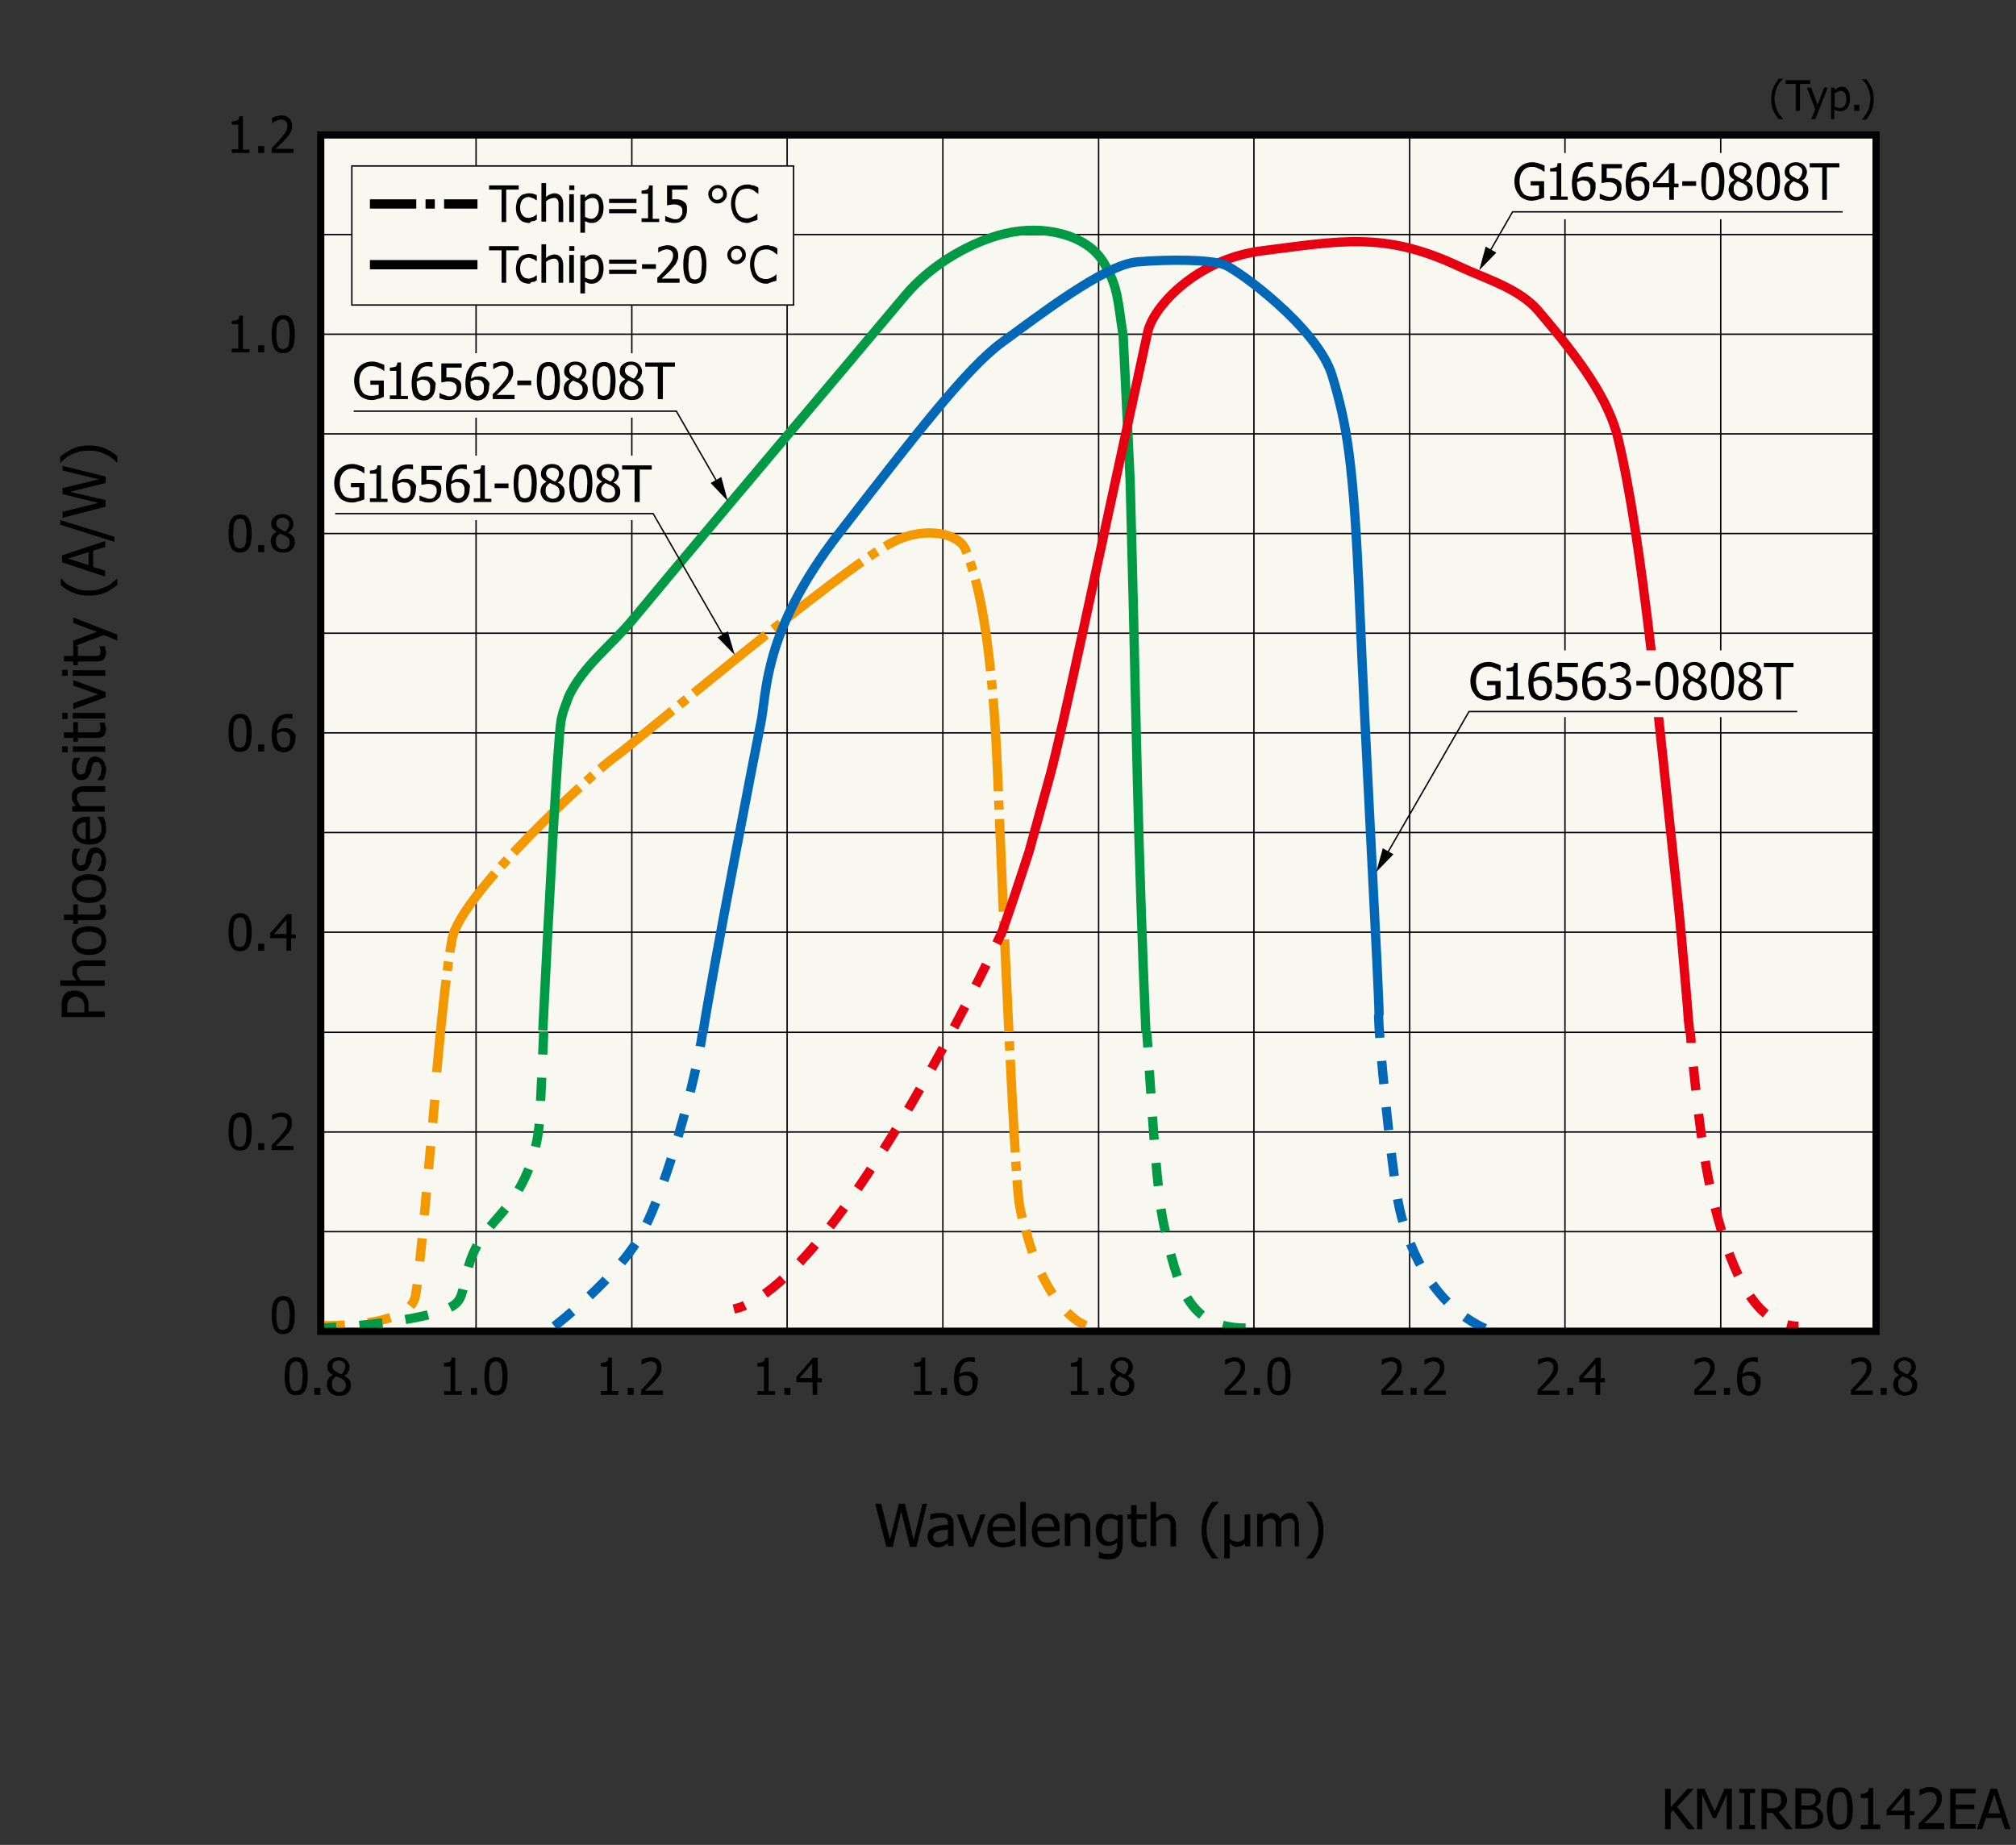 <?xml version="1.0" encoding="utf-8"?>
<!-- Generator: Adobe Illustrator 27.6.1, SVG Export Plug-In . SVG Version: 6.00 Build 0)  -->
<svg version="1.1" xmlns="http://www.w3.org/2000/svg" xmlns:xlink="http://www.w3.org/1999/xlink" x="0px" y="0px"
	 viewBox="0 0 434.9 398" style="enable-background:new 0 0 434.9 398;" xml:space="preserve">
<rect x="0" y="0" width="434.9" height="398" fill="#333333" stroke="none"/>
<style type="text/css">
	.st0{fill:none;}
	.st1{fill:#F8F7F0;stroke:#000000;stroke-width:1.5;}
	.st2{fill:none;stroke:#000000;stroke-width:0.3;stroke-linecap:square;stroke-miterlimit:10;}
	.st3{fill:none;stroke:#F39800;stroke-width:2;stroke-miterlimit:10;stroke-dasharray:5,5;}
	.st4{fill:none;stroke:#F39800;stroke-width:2;stroke-miterlimit:10;stroke-dasharray:20,2,2,2;}
	.st5{fill:none;stroke:#009944;stroke-width:2;stroke-miterlimit:10;stroke-dasharray:5,5;}
	.st6{fill:none;stroke:#009944;stroke-width:2;stroke-miterlimit:10;}
	.st7{fill:none;stroke:#E60012;stroke-width:2;stroke-miterlimit:10;}
	.st8{fill:none;stroke:#E60012;stroke-width:2;stroke-miterlimit:10;stroke-dasharray:5.141,5.141;}
	.st9{fill:none;stroke:#E60012;stroke-width:2;stroke-miterlimit:10;stroke-dasharray:5.067,5.067;}
	.st10{fill:none;stroke:#0068B7;stroke-width:2;stroke-miterlimit:10;stroke-dasharray:5,5;}
	.st11{fill:none;stroke:#0068B7;stroke-width:2;stroke-miterlimit:10;}
	.st12{fill:#F8F7F0;stroke:#000000;stroke-width:0.3;stroke-miterlimit:10;}
	.st13{fill:none;stroke:#000000;stroke-width:2;stroke-dasharray:10,2,2,2;}
	.st14{fill:none;stroke:#000000;stroke-width:2;}
	.st15{fill:#F8F7F0;}
	.st16{fill:none;stroke:#000000;stroke-width:0.3;}
	.st17{fill:none;stroke:#000000;stroke-width:1.5;}
</style>
<g id="レイヤー_1">
</g>
<g id="レイヤー_2">
	<g>
		<g>
			<path d="M365.6,394.6h-1.5l-3.2-4.1l-0.5,0.6v3.5h-1.2v-8.7h1.2v4l3.6-4h1.4l-3.6,3.9L365.6,394.6z"/>
			<path d="M373.7,394.6h-1.2v-7.5l-2.3,5.1h-0.7l-2.3-5.1v7.5h-1.1v-8.7h1.6l2.2,4.9l2.1-4.9h1.6V394.6z"/>
			<path d="M378.6,394.6h-3.4v-0.9h1.1v-6.9h-1.1v-0.9h3.4v0.9h-1.1v6.9h1.1V394.6z"/>
			<path d="M386.7,394.6h-1.5l-2.8-3.5h-1.3v3.5H380v-8.7h2.2c0.5,0,0.9,0,1.3,0.1s0.7,0.2,1,0.4c0.3,0.2,0.5,0.4,0.7,0.8
				s0.3,0.7,0.3,1.1c0,0.6-0.2,1.2-0.5,1.6s-0.8,0.7-1.3,1L386.7,394.6z M384.2,388.3c0-0.3,0-0.5-0.1-0.7s-0.2-0.4-0.4-0.5
				c-0.2-0.1-0.4-0.2-0.6-0.2s-0.5-0.1-0.8-0.1h-1.1v3.3h1c0.3,0,0.6,0,0.9-0.1s0.5-0.2,0.7-0.4c0.2-0.2,0.3-0.4,0.4-0.6
				S384.2,388.6,384.2,388.3z"/>
			<path d="M393.3,391.9c0,0.4-0.1,0.8-0.2,1.1s-0.4,0.6-0.7,0.8c-0.3,0.3-0.7,0.4-1.1,0.5s-0.9,0.2-1.5,0.2h-2.5v-8.7h2.3
				c0.6,0,1.1,0,1.4,0.1s0.6,0.1,0.9,0.3c0.3,0.2,0.5,0.4,0.7,0.7s0.2,0.6,0.2,1c0,0.4-0.1,0.8-0.3,1.1s-0.5,0.6-0.9,0.8v0
				c0.5,0.1,0.9,0.4,1.2,0.8S393.3,391.3,393.3,391.9z M391.7,388c0-0.2,0-0.4-0.1-0.5s-0.2-0.3-0.3-0.4c-0.2-0.1-0.4-0.2-0.6-0.2
				s-0.5,0-1,0h-1.1v2.6h1.3c0.4,0,0.6,0,0.8-0.1s0.3-0.1,0.5-0.2c0.2-0.1,0.3-0.3,0.4-0.4S391.7,388.3,391.7,388z M392.1,391.9
				c0-0.3,0-0.6-0.1-0.8s-0.3-0.4-0.6-0.5c-0.2-0.1-0.4-0.2-0.6-0.2s-0.5,0-0.9,0h-1.3v3.2h0.9c0.5,0,0.9,0,1.2-0.1s0.6-0.1,0.8-0.3
				c0.2-0.2,0.4-0.3,0.5-0.5S392.1,392.3,392.1,391.9z"/>
			<path d="M399.7,390.2c0,1.6-0.2,2.7-0.7,3.4s-1.2,1.1-2.1,1.1c-1,0-1.7-0.4-2.1-1.1s-0.7-1.9-0.7-3.4c0-1.6,0.2-2.7,0.7-3.5
				s1.2-1.1,2.1-1.1c1,0,1.7,0.4,2.1,1.1S399.7,388.7,399.7,390.2z M398.2,392.9c0.1-0.3,0.2-0.7,0.2-1.1s0.1-1,0.1-1.6
				c0-0.6,0-1.1-0.1-1.6s-0.1-0.8-0.2-1.1c-0.1-0.3-0.3-0.5-0.5-0.7s-0.5-0.2-0.8-0.2c-0.3,0-0.6,0.1-0.8,0.2s-0.4,0.4-0.5,0.7
				c-0.1,0.3-0.2,0.7-0.2,1.1s-0.1,1-0.1,1.5c0,0.6,0,1.1,0.1,1.5s0.1,0.8,0.2,1.1c0.1,0.3,0.3,0.5,0.5,0.7s0.5,0.2,0.8,0.2
				c0.3,0,0.6-0.1,0.8-0.2S398.1,393.2,398.2,392.9z"/>
			<path d="M405.7,394.6h-4.3v-0.9h1.6v-5.8h-1.6V387c0.6,0,1-0.1,1.3-0.3s0.4-0.5,0.5-1h0.9v7.9h1.5V394.6z"/>
			<path d="M413,391.6h-1v3h-1.1v-3H407v-1.2l3.9-4.5h1.1v4.8h1V391.6z M410.8,390.6v-3.4l-2.9,3.4H410.8z"/>
			<path d="M419.3,394.6h-5.4v-1.2c0.4-0.4,0.8-0.7,1.1-1.1s0.7-0.7,1-1c0.7-0.7,1.1-1.3,1.4-1.8s0.4-0.9,0.4-1.4
				c0-0.2,0-0.5-0.1-0.6s-0.2-0.3-0.3-0.5c-0.1-0.1-0.3-0.2-0.5-0.3s-0.4-0.1-0.6-0.1c-0.2,0-0.4,0-0.6,0.1s-0.4,0.1-0.6,0.2
				c-0.2,0.1-0.3,0.1-0.5,0.2s-0.3,0.2-0.4,0.2h-0.1v-1.2c0.2-0.1,0.6-0.2,1-0.4s0.8-0.2,1.2-0.2c0.8,0,1.4,0.2,1.9,0.6
				s0.7,1,0.7,1.8c0,0.3,0,0.7-0.1,0.9s-0.2,0.6-0.3,0.8c-0.1,0.3-0.3,0.5-0.5,0.8s-0.4,0.5-0.6,0.7c-0.4,0.4-0.8,0.8-1.2,1.2
				s-0.8,0.8-1.1,1h4.3V394.6z"/>
			<path d="M420.7,394.6v-8.7h5.5v1h-4.3v2.4h4v1h-4v3.2h4.3v1H420.7z"/>
			<path d="M426.5,394.6l2.9-8.7h1.4l2.9,8.7h-1.2l-0.8-2.4h-3.3l-0.8,2.4H426.5z M431.5,391.2l-1.3-4.1l-1.3,4.1H431.5z"/>
		</g>
	</g>
	<rect x="-28" y="-86.7" class="st0" width="595.3" height="841.9"/>
	<g>
	</g>
	<g>
		<rect x="69.2" y="29.1" class="st1" width="335.5" height="258.1"/>
		<g>
			<g>
				<line class="st2" x1="69.2" y1="287.2" x2="69.2" y2="29.1"/>
				<line class="st2" x1="102.7" y1="287.2" x2="102.7" y2="29.1"/>
				<line class="st2" x1="136.3" y1="287.2" x2="136.3" y2="29.1"/>
				<line class="st2" x1="169.8" y1="287.2" x2="169.8" y2="29.1"/>
				<line class="st2" x1="203.4" y1="287.2" x2="203.4" y2="29.1"/>
				<line class="st2" x1="237" y1="287.2" x2="237" y2="29.1"/>
				<line class="st2" x1="270.5" y1="287.2" x2="270.5" y2="29.1"/>
				<line class="st2" x1="304.1" y1="287.2" x2="304.1" y2="29.1"/>
				<line class="st2" x1="337.6" y1="287.2" x2="337.6" y2="29.1"/>
				<line class="st2" x1="371.2" y1="287.2" x2="371.2" y2="29.1"/>
				<line class="st2" x1="404.7" y1="287.2" x2="404.7" y2="29.1"/>
			</g>
			<g>
				<line class="st2" x1="69.2" y1="287.2" x2="404.7" y2="287.2"/>
				<line class="st2" x1="69.2" y1="265.7" x2="404.7" y2="265.7"/>
				<line class="st2" x1="69.2" y1="244.2" x2="404.7" y2="244.2"/>
				<line class="st2" x1="69.2" y1="222.7" x2="404.7" y2="222.7"/>
				<line class="st2" x1="69.2" y1="201.1" x2="404.7" y2="201.1"/>
				<line class="st2" x1="69.2" y1="179.6" x2="404.7" y2="179.6"/>
				<line class="st2" x1="69.2" y1="158.1" x2="404.7" y2="158.1"/>
				<line class="st2" x1="69.2" y1="136.6" x2="404.7" y2="136.6"/>
				<line class="st2" x1="69.2" y1="115.1" x2="404.7" y2="115.1"/>
				<line class="st2" x1="69.2" y1="93.6" x2="404.7" y2="93.6"/>
				<line class="st2" x1="69.2" y1="72.1" x2="404.7" y2="72.1"/>
				<line class="st2" x1="69.2" y1="50.6" x2="404.7" y2="50.6"/>
				<line class="st2" x1="69.2" y1="29.1" x2="404.7" y2="29.1"/>
			</g>
		</g>
		<g>
			<g>
				<path d="M16.2,213.7c0.4,0,0.8,0.1,1.1,0.2c0.4,0.1,0.7,0.3,0.9,0.6c0.3,0.3,0.6,0.7,0.7,1.1c0.2,0.4,0.2,1,0.2,1.6v1h3.5v1.2
					h-9.3v-2.3c0-0.5,0-1,0.1-1.4s0.2-0.7,0.4-1c0.2-0.3,0.5-0.6,0.9-0.8C15.3,213.8,15.7,213.7,16.2,213.7z M16.3,215
					c-0.3,0-0.6,0.1-0.8,0.2c-0.2,0.1-0.4,0.3-0.6,0.5c-0.1,0.2-0.2,0.4-0.3,0.7c-0.1,0.3-0.1,0.6-0.1,1v1h3.7v-0.8
					c0-0.5,0-0.9-0.1-1.2s-0.2-0.6-0.4-0.8c-0.2-0.2-0.4-0.3-0.6-0.4C16.8,215.1,16.6,215,16.3,215z"/>
				<path d="M22.7,207.2v1.2h-4c-0.3,0-0.6,0-0.9,0s-0.5,0.1-0.7,0.2c-0.2,0.1-0.3,0.2-0.4,0.4c-0.1,0.2-0.1,0.4-0.1,0.7
					c0,0.3,0.1,0.6,0.2,0.9c0.2,0.3,0.4,0.6,0.6,0.9h5.2v1.2H13v-1.2h3.5c-0.3-0.3-0.5-0.7-0.7-1c-0.2-0.3-0.2-0.7-0.2-1.1
					c0-0.7,0.2-1.2,0.7-1.6c0.5-0.4,1.1-0.6,2-0.6H22.7z"/>
				<path d="M19.2,199.8c1.2,0,2.1,0.3,2.7,0.8c0.6,0.6,1,1.3,1,2.3c0,1-0.3,1.7-1,2.3c-0.7,0.6-1.6,0.8-2.7,0.8
					c-1.2,0-2.1-0.3-2.7-0.9c-0.6-0.6-1-1.3-1-2.3c0-0.9,0.3-1.7,1-2.3C17.2,200.1,18.1,199.8,19.2,199.8z M19.2,201
					c-0.9,0-1.6,0.2-2,0.5c-0.4,0.3-0.7,0.8-0.7,1.4c0,0.6,0.2,1.1,0.7,1.4c0.4,0.3,1.1,0.5,2,0.5c0.9,0,1.5-0.2,2-0.5
					c0.5-0.3,0.7-0.8,0.7-1.4c0-0.6-0.2-1.1-0.7-1.4C20.8,201.2,20.1,201,19.2,201z"/>
				<path d="M22.9,196.5c0,0.6-0.2,1.1-0.5,1.5s-0.9,0.5-1.7,0.5h-3.9v0.8h-1v-0.8h-2v-1.2h2v-2.2h1v2.2H20c0.4,0,0.6,0,0.8,0
					c0.2,0,0.4-0.1,0.5-0.1c0.1-0.1,0.3-0.2,0.3-0.3s0.1-0.4,0.1-0.6c0-0.2,0-0.4-0.1-0.6c-0.1-0.2-0.1-0.3-0.1-0.4v-0.1h1.1
					c0.1,0.2,0.1,0.4,0.1,0.7C22.8,196.1,22.9,196.3,22.9,196.5z"/>
				<path d="M19.2,188.6c1.2,0,2.1,0.3,2.7,0.8c0.6,0.6,1,1.3,1,2.3c0,1-0.3,1.7-1,2.3c-0.7,0.6-1.6,0.8-2.7,0.8
					c-1.2,0-2.1-0.3-2.7-0.9c-0.6-0.6-1-1.3-1-2.3c0-0.9,0.3-1.7,1-2.3C17.2,188.9,18.1,188.6,19.2,188.6z M19.2,189.8
					c-0.9,0-1.6,0.2-2,0.5c-0.4,0.3-0.7,0.8-0.7,1.4c0,0.6,0.2,1.1,0.7,1.4c0.4,0.3,1.1,0.5,2,0.5c0.9,0,1.5-0.2,2-0.5
					c0.5-0.3,0.7-0.8,0.7-1.4c0-0.6-0.2-1.1-0.7-1.4C20.8,190,20.1,189.8,19.2,189.8z"/>
				<path d="M22.9,185.6c0,0.5-0.1,0.9-0.2,1.3s-0.3,0.7-0.4,1H21v-0.1c0.1-0.1,0.2-0.2,0.3-0.4c0.1-0.1,0.2-0.3,0.3-0.5
					c0.1-0.2,0.2-0.4,0.2-0.7c0.1-0.2,0.1-0.5,0.1-0.7c0-0.2,0-0.4-0.1-0.6c0-0.2-0.1-0.4-0.2-0.5c-0.1-0.1-0.2-0.2-0.3-0.3
					s-0.3-0.1-0.5-0.1c-0.3,0-0.5,0.1-0.6,0.2c-0.1,0.2-0.3,0.4-0.4,0.8c0,0.1-0.1,0.3-0.1,0.6s-0.1,0.5-0.2,0.7
					c-0.2,0.5-0.4,0.9-0.7,1.2c-0.3,0.2-0.7,0.4-1.2,0.4c-0.6,0-1.1-0.2-1.5-0.7c-0.4-0.5-0.6-1.1-0.6-1.9c0-0.4,0-0.8,0.1-1.2
					c0.1-0.4,0.2-0.7,0.4-1h1.3v0.1c-0.2,0.3-0.4,0.6-0.6,1s-0.2,0.7-0.2,1.1c0,0.4,0.1,0.7,0.2,1c0.2,0.3,0.4,0.4,0.7,0.4
					c0.3,0,0.5-0.1,0.7-0.2s0.3-0.4,0.4-0.8c0-0.2,0.1-0.4,0.1-0.6s0.1-0.4,0.2-0.7c0.1-0.5,0.3-0.9,0.6-1.2
					c0.3-0.3,0.7-0.4,1.2-0.4c0.3,0,0.6,0.1,0.8,0.2s0.5,0.3,0.7,0.5c0.2,0.2,0.4,0.5,0.5,0.8C22.8,184.7,22.9,185.1,22.9,185.6z"/>
				<path d="M22.9,178.7c0,1.1-0.3,2-0.9,2.6c-0.6,0.6-1.5,0.9-2.7,0.9c-1.1,0-2-0.3-2.7-0.9c-0.7-0.6-1-1.4-1-2.3
					c0-0.4,0.1-0.8,0.2-1.1s0.3-0.6,0.6-0.9s0.6-0.4,1-0.6s0.9-0.2,1.4-0.2h0.6v4.8c0.8,0,1.4-0.2,1.9-0.6s0.6-1,0.6-1.7
					c0-0.3,0-0.5-0.1-0.8c-0.1-0.2-0.1-0.5-0.2-0.7c-0.1-0.2-0.2-0.4-0.3-0.5c-0.1-0.1-0.2-0.3-0.3-0.4v-0.1h1.3
					c0.1,0.1,0.1,0.3,0.2,0.5c0.1,0.2,0.1,0.4,0.2,0.5c0.1,0.2,0.1,0.4,0.1,0.6C22.9,178.2,22.9,178.4,22.9,178.7z M18.5,177.4
					c-0.3,0-0.6,0-0.8,0.1c-0.2,0.1-0.4,0.2-0.6,0.3c-0.2,0.1-0.3,0.3-0.4,0.5s-0.1,0.5-0.1,0.8c0,0.3,0,0.6,0.1,0.8
					s0.2,0.4,0.4,0.6c0.2,0.2,0.4,0.3,0.6,0.4c0.2,0.1,0.5,0.1,0.8,0.2V177.4z"/>
				<path d="M22.7,169.6v1.2h-4c-0.3,0-0.6,0-0.9,0s-0.5,0.1-0.7,0.2c-0.2,0.1-0.3,0.2-0.4,0.4c-0.1,0.2-0.1,0.4-0.1,0.7
					c0,0.3,0.1,0.6,0.2,0.9c0.2,0.3,0.4,0.6,0.6,0.9h5.2v1.2h-7v-1.2h0.8c-0.3-0.3-0.5-0.7-0.7-1c-0.2-0.3-0.2-0.7-0.2-1.1
					c0-0.7,0.2-1.2,0.7-1.6c0.5-0.4,1.1-0.6,2-0.6H22.7z"/>
				<path d="M22.9,166c0,0.5-0.1,0.9-0.2,1.3s-0.3,0.7-0.4,1H21v-0.1c0.1-0.1,0.2-0.2,0.3-0.4c0.1-0.1,0.2-0.3,0.3-0.5
					c0.1-0.2,0.2-0.4,0.2-0.7c0.1-0.2,0.1-0.5,0.1-0.7c0-0.2,0-0.4-0.1-0.6c0-0.2-0.1-0.4-0.2-0.5c-0.1-0.1-0.2-0.2-0.3-0.3
					s-0.3-0.1-0.5-0.1c-0.3,0-0.5,0.1-0.6,0.2c-0.1,0.2-0.3,0.4-0.4,0.8c0,0.1-0.1,0.3-0.1,0.6s-0.1,0.5-0.2,0.7
					c-0.2,0.5-0.4,0.9-0.7,1.2c-0.3,0.2-0.7,0.4-1.2,0.4c-0.6,0-1.1-0.2-1.5-0.7c-0.4-0.5-0.6-1.1-0.6-1.9c0-0.4,0-0.8,0.1-1.2
					c0.1-0.4,0.2-0.7,0.4-1h1.3v0.1c-0.2,0.3-0.4,0.6-0.6,1s-0.2,0.7-0.2,1.1c0,0.4,0.1,0.7,0.2,1c0.2,0.3,0.4,0.4,0.7,0.4
					c0.3,0,0.5-0.1,0.7-0.2s0.3-0.4,0.4-0.8c0-0.2,0.1-0.4,0.1-0.6s0.1-0.4,0.2-0.7c0.1-0.5,0.3-0.9,0.6-1.2
					c0.3-0.3,0.7-0.4,1.2-0.4c0.3,0,0.6,0.1,0.8,0.2s0.5,0.3,0.7,0.5c0.2,0.2,0.4,0.5,0.5,0.8C22.8,165.2,22.9,165.6,22.9,166z"/>
				<path d="M14.6,161v1.3h-1.2V161H14.6z M22.7,161v1.2h-7V161H22.7z"/>
				<path d="M22.9,157.2c0,0.6-0.2,1.1-0.5,1.5s-0.9,0.5-1.7,0.5h-3.9v0.8h-1v-0.8h-2v-1.2h2v-2.2h1v2.2H20c0.4,0,0.6,0,0.8,0
					c0.2,0,0.4-0.1,0.5-0.1c0.1-0.1,0.3-0.2,0.3-0.3s0.1-0.4,0.1-0.6c0-0.2,0-0.4-0.1-0.6c-0.1-0.2-0.1-0.3-0.1-0.4v-0.1h1.1
					c0.1,0.2,0.1,0.4,0.1,0.7C22.8,156.8,22.9,157,22.9,157.2z"/>
				<path d="M14.6,153.8v1.3h-1.2v-1.3H14.6z M22.7,153.8v1.2h-7v-1.2H22.7z"/>
				<path d="M15.8,146.7l7,2.6v1.1l-7,2.6v-1.3l5.4-1.9l-5.4-1.9V146.7z"/>
				<path d="M14.6,144.5v1.3h-1.2v-1.3H14.6z M22.7,144.6v1.2h-7v-1.2H22.7z"/>
				<path d="M22.9,140.7c0,0.6-0.2,1.1-0.5,1.5s-0.9,0.5-1.7,0.5h-3.9v0.8h-1v-0.8h-2v-1.2h2v-2.2h1v2.2H20c0.4,0,0.6,0,0.8,0
					c0.2,0,0.4-0.1,0.5-0.1c0.1-0.1,0.3-0.2,0.3-0.3s0.1-0.4,0.1-0.6c0-0.2,0-0.4-0.1-0.6c-0.1-0.2-0.1-0.3-0.1-0.4v-0.1h1.1
					c0.1,0.2,0.1,0.4,0.1,0.7C22.8,140.3,22.9,140.5,22.9,140.7z"/>
				<path d="M15.8,133.2l9.5,3.7v1.3l-2.9-1.2l-6.6,2.5v-1.3l5.1-1.9l-5.1-1.9V133.2z"/>
				<path d="M25.3,124.8v1.4c-0.9,0.7-1.8,1.3-2.7,1.7c-1,0.4-2.1,0.6-3.4,0.6c-1.3,0-2.4-0.2-3.4-0.6c-1-0.4-1.9-1-2.7-1.7v-1.4
					h0.1c0.3,0.3,0.7,0.7,1,1c0.4,0.3,0.9,0.6,1.4,0.8c0.5,0.2,1.1,0.5,1.7,0.6c0.6,0.2,1.3,0.2,1.9,0.2c0.7,0,1.4-0.1,1.9-0.2
					c0.6-0.2,1.1-0.4,1.7-0.6c0.5-0.2,1-0.5,1.4-0.9C24.6,125.4,24.9,125.1,25.3,124.8L25.3,124.8z"/>
				<path d="M22.7,124.4l-9.3-3.1v-1.5l9.3-3.1v1.3l-2.6,0.8v3.5l2.6,0.8V124.4z M19.1,119.1l-4.4,1.4l4.4,1.4V119.1z"/>
				<path d="M13,112.2l11.7,3.6v1.1L13,113.2V112.2z"/>
				<path d="M13.5,100.5l9.3,2.3v1.4l-7.7,1.9l7.7,1.8v1.4l-9.3,2.4v-1.3l7.7-1.9l-7.7-1.9v-1.3l7.8-1.9l-7.8-1.9V100.5z"/>
				<path d="M19.2,96.1c1.3,0,2.4,0.2,3.4,0.6c1,0.4,1.9,1,2.7,1.7v1.4h-0.1c-0.3-0.3-0.6-0.6-1.1-1s-0.9-0.6-1.4-0.8
					c-0.5-0.3-1.1-0.5-1.7-0.6c-0.6-0.2-1.2-0.2-1.9-0.2c-0.7,0-1.3,0.1-1.9,0.2c-0.6,0.2-1.2,0.4-1.7,0.6c-0.5,0.3-1,0.5-1.4,0.9
					c-0.4,0.3-0.8,0.6-1,1H13v-1.4c0.9-0.7,1.8-1.3,2.7-1.7C16.7,96.3,17.9,96.1,19.2,96.1z"/>
			</g>
		</g>
		<g>
			<g>
				<path d="M200,324.4l-2.3,9.3h-1.4l-1.9-7.7l-1.8,7.7h-1.4l-2.4-9.3h1.3l1.9,7.7l1.9-7.7h1.3l1.9,7.8l1.9-7.8H200z"/>
				<path d="M204.5,332.9c-0.1,0.1-0.2,0.2-0.4,0.3c-0.2,0.1-0.3,0.2-0.5,0.3c-0.2,0.1-0.4,0.2-0.6,0.2c-0.2,0.1-0.5,0.1-0.8,0.1
					c-0.3,0-0.6-0.1-0.8-0.2s-0.5-0.3-0.7-0.5c-0.2-0.2-0.3-0.4-0.4-0.7c-0.1-0.3-0.2-0.6-0.2-0.9c0-0.5,0.1-0.9,0.3-1.2
					s0.5-0.6,1-0.8c0.4-0.2,0.9-0.3,1.4-0.4c0.5-0.1,1.1-0.1,1.7-0.2v-0.2c0-0.3,0-0.5-0.1-0.7s-0.2-0.3-0.3-0.4
					c-0.1-0.1-0.3-0.2-0.5-0.2s-0.4,0-0.7,0c-0.3,0-0.6,0-1,0.1s-0.7,0.2-1.1,0.4h-0.1v-1.2c0.2-0.1,0.5-0.1,0.9-0.2
					c0.4-0.1,0.8-0.1,1.2-0.1c0.5,0,0.9,0,1.2,0.1c0.3,0.1,0.6,0.2,0.9,0.4c0.3,0.2,0.4,0.4,0.6,0.7c0.1,0.3,0.2,0.7,0.2,1.1v4.8
					h-1.2V332.9z M204.5,331.9V330c-0.3,0-0.6,0.1-1.1,0.1c-0.4,0-0.8,0.1-1,0.2c-0.3,0.1-0.6,0.2-0.8,0.4c-0.2,0.2-0.3,0.5-0.3,0.8
					c0,0.4,0.1,0.7,0.3,0.9c0.2,0.2,0.6,0.3,1,0.3c0.4,0,0.7-0.1,1-0.2C203.9,332.4,204.2,332.2,204.5,331.9z"/>
				<path d="M212.6,326.7l-2.6,7H209l-2.6-7h1.3l1.9,5.4l1.9-5.4H212.6z"/>
				<path d="M216.5,333.8c-1.1,0-2-0.3-2.6-0.9c-0.6-0.6-0.9-1.5-0.9-2.7c0-1.1,0.3-2,0.9-2.7c0.6-0.7,1.4-1,2.3-1
					c0.4,0,0.8,0.1,1.1,0.2s0.6,0.3,0.9,0.6s0.4,0.6,0.6,1s0.2,0.9,0.2,1.4v0.6h-4.8c0,0.8,0.2,1.4,0.6,1.9s1,0.6,1.7,0.6
					c0.3,0,0.5,0,0.8-0.1c0.2-0.1,0.5-0.1,0.7-0.2c0.2-0.1,0.4-0.2,0.5-0.3c0.1-0.1,0.3-0.2,0.4-0.3h0.1v1.3
					c-0.1,0.1-0.3,0.1-0.5,0.2c-0.2,0.1-0.4,0.1-0.5,0.2c-0.2,0.1-0.4,0.1-0.6,0.1C217,333.8,216.7,333.8,216.5,333.8z M217.8,329.4
					c0-0.3,0-0.6-0.1-0.8c-0.1-0.2-0.2-0.4-0.3-0.6c-0.1-0.2-0.3-0.3-0.5-0.4s-0.5-0.1-0.8-0.1c-0.3,0-0.6,0-0.8,0.1
					s-0.4,0.2-0.6,0.4c-0.2,0.2-0.3,0.4-0.4,0.6c-0.1,0.2-0.1,0.5-0.2,0.8H217.8z"/>
				<path d="M221.3,333.6h-1.2V324h1.2V333.6z"/>
				<path d="M226.1,333.8c-1.1,0-2-0.3-2.6-0.9c-0.6-0.6-0.9-1.5-0.9-2.7c0-1.1,0.3-2,0.9-2.7c0.6-0.7,1.4-1,2.3-1
					c0.4,0,0.8,0.1,1.1,0.2s0.6,0.3,0.9,0.6s0.4,0.6,0.6,1s0.2,0.9,0.2,1.4v0.6h-4.8c0,0.8,0.2,1.4,0.6,1.9s1,0.6,1.7,0.6
					c0.3,0,0.5,0,0.8-0.1c0.2-0.1,0.5-0.1,0.7-0.2c0.2-0.1,0.4-0.2,0.5-0.3c0.1-0.1,0.3-0.2,0.4-0.3h0.1v1.3
					c-0.1,0.1-0.3,0.1-0.5,0.2c-0.2,0.1-0.4,0.1-0.5,0.2c-0.2,0.1-0.4,0.1-0.6,0.1C226.6,333.8,226.4,333.8,226.1,333.8z
					 M227.4,329.4c0-0.3,0-0.6-0.1-0.8c-0.1-0.2-0.2-0.4-0.3-0.6c-0.1-0.2-0.3-0.3-0.5-0.4s-0.5-0.1-0.8-0.1c-0.3,0-0.6,0-0.8,0.1
					s-0.4,0.2-0.6,0.4c-0.2,0.2-0.3,0.4-0.4,0.6c-0.1,0.2-0.1,0.5-0.2,0.8H227.4z"/>
				<path d="M235.2,333.6h-1.2v-4c0-0.3,0-0.6,0-0.9s-0.1-0.5-0.2-0.7c-0.1-0.2-0.2-0.3-0.4-0.4c-0.2-0.1-0.4-0.1-0.7-0.1
					c-0.3,0-0.6,0.1-0.9,0.2c-0.3,0.2-0.6,0.4-0.9,0.6v5.2h-1.2v-7h1.2v0.8c0.3-0.3,0.7-0.5,1-0.7c0.3-0.2,0.7-0.2,1.1-0.2
					c0.7,0,1.2,0.2,1.6,0.7c0.4,0.5,0.6,1.1,0.6,2V333.6z"/>
				<path d="M237.1,334.8c0.1,0,0.2,0.1,0.3,0.1c0.2,0.1,0.3,0.1,0.5,0.2c0.2,0.1,0.4,0.1,0.6,0.1s0.4,0,0.6,0c0.4,0,0.7,0,0.9-0.1
					c0.3-0.1,0.4-0.2,0.6-0.4c0.1-0.2,0.2-0.4,0.3-0.6c0.1-0.2,0.1-0.5,0.1-0.8v-0.6c-0.3,0.3-0.6,0.5-0.9,0.6
					c-0.3,0.1-0.7,0.2-1.1,0.2c-0.8,0-1.4-0.3-1.9-0.9c-0.5-0.6-0.7-1.4-0.7-2.5c0-0.6,0.1-1.1,0.2-1.5c0.2-0.4,0.4-0.8,0.7-1.1
					c0.3-0.3,0.6-0.5,0.9-0.7c0.4-0.2,0.7-0.2,1.1-0.2c0.4,0,0.7,0,0.9,0.1s0.5,0.2,0.8,0.4l0.1-0.3h1.1v6.2c0,1.2-0.3,2-0.8,2.6
					s-1.3,0.8-2.4,0.8c-0.3,0-0.7,0-1-0.1c-0.4-0.1-0.7-0.1-1-0.2L237.1,334.8L237.1,334.8z M241.1,331.8v-3.8
					c-0.3-0.1-0.6-0.2-0.8-0.3c-0.2-0.1-0.5-0.1-0.7-0.1c-0.6,0-1.1,0.2-1.4,0.7c-0.3,0.4-0.5,1.1-0.5,1.9c0,0.8,0.1,1.4,0.4,1.8
					c0.3,0.4,0.7,0.6,1.3,0.6c0.3,0,0.6-0.1,0.9-0.2C240.5,332.1,240.8,332,241.1,331.8z"/>
				<path d="M246,333.8c-0.6,0-1.1-0.2-1.5-0.5s-0.5-0.9-0.5-1.7v-3.9h-0.8v-1h0.8v-2h1.2v2h2.2v1h-2.2v3.3c0,0.4,0,0.6,0,0.8
					c0,0.2,0.1,0.4,0.1,0.5c0.1,0.1,0.2,0.3,0.3,0.3s0.4,0.1,0.6,0.1c0.2,0,0.4,0,0.6-0.1c0.2-0.1,0.3-0.1,0.4-0.1h0.1v1.1
					c-0.2,0.1-0.4,0.1-0.7,0.1C246.4,333.8,246.2,333.8,246,333.8z"/>
				<path d="M253.7,333.6h-1.2v-4c0-0.3,0-0.6,0-0.9s-0.1-0.5-0.2-0.7c-0.1-0.2-0.2-0.3-0.4-0.4c-0.2-0.1-0.4-0.1-0.7-0.1
					c-0.3,0-0.6,0.1-0.9,0.2c-0.3,0.2-0.6,0.4-0.9,0.6v5.2h-1.2V324h1.2v3.5c0.3-0.3,0.7-0.5,1-0.7c0.3-0.2,0.7-0.2,1.1-0.2
					c0.7,0,1.2,0.2,1.6,0.7c0.4,0.5,0.6,1.1,0.6,2V333.6z"/>
				<path d="M262.9,336.2h-1.4c-0.7-0.9-1.3-1.8-1.7-2.7c-0.4-1-0.6-2.1-0.6-3.4c0-1.3,0.2-2.4,0.6-3.4c0.4-1,1-1.9,1.7-2.7h1.4v0.1
					c-0.3,0.3-0.7,0.7-1,1c-0.3,0.4-0.6,0.9-0.8,1.4c-0.2,0.5-0.5,1.1-0.6,1.7c-0.2,0.6-0.2,1.3-0.2,1.9c0,0.7,0.1,1.4,0.2,1.9
					c0.2,0.6,0.4,1.1,0.6,1.7c0.2,0.5,0.5,1,0.9,1.4C262.2,335.5,262.5,335.9,262.9,336.2L262.9,336.2z"/>
				<path d="M269.7,333.6h-1.1v-0.7h0c-0.2,0.3-0.5,0.5-0.8,0.6c-0.3,0.1-0.6,0.2-0.9,0.2c-0.4,0-0.7-0.1-0.9-0.2
					c-0.2-0.1-0.4-0.3-0.7-0.6v3.3h-1.2v-9.5h1.2v5.2c0.2,0.2,0.4,0.4,0.7,0.5c0.3,0.1,0.6,0.2,0.9,0.2c0.4,0,0.7-0.1,0.9-0.2
					c0.3-0.1,0.5-0.3,0.7-0.5v-5.2h1.2V333.6z"/>
				<path d="M279.3,333.6v-4c0-0.3,0-0.6,0-0.9c0-0.3-0.1-0.5-0.2-0.6c-0.1-0.2-0.2-0.3-0.4-0.4c-0.2-0.1-0.4-0.1-0.6-0.1
					c-0.2,0-0.5,0.1-0.8,0.2c-0.3,0.1-0.6,0.4-0.9,0.6c0,0.1,0,0.2,0,0.3c0,0.1,0,0.2,0,0.3v4.6h-1.2v-4c0-0.3,0-0.6,0-0.9
					c0-0.3-0.1-0.5-0.2-0.6c-0.1-0.2-0.2-0.3-0.4-0.4c-0.2-0.1-0.4-0.1-0.6-0.1c-0.3,0-0.5,0.1-0.8,0.2c-0.3,0.2-0.5,0.4-0.8,0.6
					v5.2h-1.2v-7h1.2v0.8c0.3-0.3,0.6-0.5,0.9-0.7s0.6-0.3,1-0.3c0.4,0,0.8,0.1,1.1,0.3c0.3,0.2,0.6,0.5,0.7,0.9
					c0.4-0.4,0.7-0.7,1-0.9c0.3-0.2,0.7-0.3,1.1-0.3c0.3,0,0.6,0,0.8,0.1c0.2,0.1,0.5,0.2,0.6,0.5c0.2,0.2,0.3,0.5,0.4,0.8
					c0.1,0.3,0.2,0.7,0.2,1.2v4.6H279.3z"/>
				<path d="M285.5,330.1c0,1.3-0.2,2.4-0.6,3.4c-0.4,1-1,1.9-1.7,2.7h-1.4v-0.1c0.3-0.3,0.6-0.6,1-1.1c0.3-0.4,0.6-0.9,0.8-1.4
					c0.3-0.5,0.5-1.1,0.6-1.7c0.2-0.6,0.2-1.2,0.2-1.9c0-0.7-0.1-1.3-0.2-1.9s-0.4-1.2-0.6-1.7c-0.3-0.5-0.5-1-0.9-1.4
					c-0.3-0.4-0.6-0.8-1-1V324h1.4c0.7,0.9,1.3,1.8,1.7,2.7C285.3,327.7,285.5,328.8,285.5,330.1z"/>
			</g>
		</g>
		<g>
			<path d="M53.9,33H50v-0.8h1.4v-5.3H50v-0.7c0.5,0,0.9-0.1,1.2-0.2c0.3-0.2,0.4-0.4,0.4-0.9h0.8v7.2h1.4V33z"/>
			<path d="M57,33h-1.3v-1.5H57V33z"/>
			<path d="M63.5,33h-4.9v-1.1c0.4-0.3,0.7-0.7,1-1c0.3-0.3,0.6-0.6,0.9-1c0.6-0.7,1-1.2,1.2-1.6c0.2-0.4,0.3-0.8,0.3-1.2
				c0-0.2,0-0.4-0.1-0.6c-0.1-0.2-0.2-0.3-0.3-0.4c-0.1-0.1-0.3-0.2-0.4-0.2c-0.2-0.1-0.3-0.1-0.5-0.1c-0.2,0-0.4,0-0.6,0.1
				c-0.2,0-0.4,0.1-0.6,0.2c-0.1,0.1-0.3,0.1-0.4,0.2s-0.3,0.2-0.3,0.2h-0.1v-1.1c0.2-0.1,0.5-0.2,0.9-0.3c0.4-0.1,0.8-0.2,1.1-0.2
				c0.7,0,1.3,0.2,1.7,0.6c0.4,0.4,0.6,0.9,0.6,1.6c0,0.3,0,0.6-0.1,0.9s-0.2,0.5-0.3,0.7c-0.1,0.2-0.3,0.5-0.5,0.7
				c-0.2,0.2-0.4,0.5-0.6,0.7c-0.3,0.4-0.7,0.7-1.1,1.1c-0.4,0.4-0.7,0.7-1,0.9h3.9V33z"/>
		</g>
		<g>
			<path d="M53.9,76H50v-0.8h1.4v-5.3H50v-0.7c0.5,0,0.9-0.1,1.2-0.2c0.3-0.2,0.4-0.4,0.4-0.9h0.8v7.2h1.4V76z"/>
			<path d="M57,76h-1.3v-1.5H57V76z"/>
			<path d="M63.6,72.1c0,1.4-0.2,2.5-0.6,3.1c-0.4,0.7-1.1,1-1.9,1c-0.9,0-1.5-0.3-1.9-1c-0.4-0.7-0.6-1.7-0.6-3.1
				c0-1.4,0.2-2.5,0.6-3.1c0.4-0.7,1.1-1,1.9-1c0.9,0,1.5,0.3,1.9,1C63.4,69.7,63.6,70.7,63.6,72.1z M62.2,74.5
				c0.1-0.3,0.2-0.6,0.2-1s0.1-0.9,0.1-1.4c0-0.5,0-1-0.1-1.4s-0.1-0.7-0.2-1c-0.1-0.3-0.3-0.5-0.4-0.6c-0.2-0.1-0.4-0.2-0.7-0.2
				c-0.3,0-0.5,0.1-0.7,0.2c-0.2,0.1-0.3,0.3-0.5,0.6c-0.1,0.3-0.2,0.6-0.2,1s-0.1,0.9-0.1,1.4c0,0.6,0,1,0.1,1.4s0.1,0.7,0.2,1
				c0.1,0.3,0.2,0.5,0.4,0.6c0.2,0.1,0.4,0.2,0.7,0.2c0.3,0,0.5-0.1,0.7-0.2C62,75,62.1,74.8,62.2,74.5z"/>
		</g>
		<g>
			<path d="M54.3,115.1c0,1.4-0.2,2.5-0.6,3.1c-0.4,0.7-1.1,1-1.9,1c-0.9,0-1.5-0.3-1.9-1c-0.4-0.7-0.6-1.7-0.6-3.1
				c0-1.4,0.2-2.5,0.6-3.1c0.4-0.7,1.1-1,1.9-1c0.9,0,1.5,0.3,1.9,1C54.1,112.7,54.3,113.7,54.3,115.1z M52.9,117.5
				c0.1-0.3,0.2-0.6,0.2-1s0.1-0.9,0.1-1.4c0-0.5,0-1-0.1-1.4s-0.1-0.7-0.2-1c-0.1-0.3-0.3-0.5-0.4-0.6c-0.2-0.1-0.4-0.2-0.7-0.2
				c-0.3,0-0.5,0.1-0.7,0.2c-0.2,0.1-0.3,0.3-0.5,0.6c-0.1,0.3-0.2,0.6-0.2,1s-0.1,0.9-0.1,1.4c0,0.6,0,1,0.1,1.4s0.1,0.7,0.2,1
				c0.1,0.3,0.2,0.5,0.4,0.6c0.2,0.1,0.4,0.2,0.7,0.2c0.3,0,0.5-0.1,0.7-0.2C52.7,118,52.8,117.8,52.9,117.5z"/>
			<path d="M57,119.1h-1.3v-1.5H57V119.1z"/>
			<path d="M61,119.2c-0.4,0-0.8-0.1-1.1-0.2s-0.6-0.3-0.8-0.5c-0.2-0.2-0.4-0.5-0.5-0.8c-0.1-0.3-0.2-0.6-0.2-0.9
				c0-0.4,0.1-0.8,0.3-1.2c0.2-0.4,0.6-0.6,1-0.9v0c-0.4-0.2-0.7-0.5-0.9-0.7s-0.3-0.6-0.3-1c0-0.6,0.2-1.1,0.7-1.5
				c0.5-0.4,1-0.6,1.7-0.6c0.7,0,1.3,0.2,1.7,0.6c0.4,0.4,0.7,0.9,0.7,1.5c0,0.4-0.1,0.7-0.3,1.1s-0.5,0.6-0.9,0.8v0
				c0.5,0.2,0.8,0.5,1.1,0.8s0.4,0.7,0.4,1.2c0,0.7-0.2,1.2-0.7,1.7S61.8,119.2,61,119.2z M62.5,117c0-0.3-0.1-0.6-0.2-0.8
				c-0.1-0.2-0.4-0.4-0.7-0.6c-0.1-0.1-0.3-0.1-0.5-0.2c-0.2-0.1-0.4-0.2-0.7-0.3c-0.3,0.2-0.5,0.4-0.7,0.7c-0.2,0.3-0.2,0.6-0.2,1
				c0,0.5,0.1,0.9,0.4,1.2c0.3,0.3,0.7,0.5,1.1,0.5c0.4,0,0.8-0.1,1.1-0.4C62.4,117.8,62.5,117.4,62.5,117z M62.4,113
				c0-0.4-0.1-0.7-0.4-0.9c-0.2-0.2-0.6-0.4-1-0.4c-0.4,0-0.7,0.1-1,0.3c-0.2,0.2-0.4,0.5-0.4,0.9c0,0.3,0.1,0.5,0.2,0.7
				c0.1,0.2,0.3,0.3,0.6,0.5c0.1,0.1,0.3,0.1,0.5,0.3c0.2,0.1,0.4,0.2,0.6,0.3c0.3-0.2,0.5-0.5,0.6-0.7
				C62.3,113.6,62.4,113.3,62.4,113z"/>
		</g>
		<g>
			<path d="M54.3,158.1c0,1.4-0.2,2.5-0.6,3.1c-0.4,0.7-1.1,1-1.9,1c-0.9,0-1.5-0.3-1.9-1c-0.4-0.7-0.6-1.7-0.6-3.1
				c0-1.4,0.2-2.5,0.6-3.1c0.4-0.7,1.1-1,1.9-1c0.9,0,1.5,0.3,1.9,1C54.1,155.7,54.3,156.7,54.3,158.1z M52.9,160.5
				c0.1-0.3,0.2-0.6,0.2-1s0.1-0.9,0.1-1.4c0-0.5,0-1-0.1-1.4s-0.1-0.7-0.2-1c-0.1-0.3-0.3-0.5-0.4-0.6c-0.2-0.1-0.4-0.2-0.7-0.2
				c-0.3,0-0.5,0.1-0.7,0.2c-0.2,0.1-0.3,0.3-0.5,0.6c-0.1,0.3-0.2,0.6-0.2,1s-0.1,0.9-0.1,1.4c0,0.6,0,1,0.1,1.4s0.1,0.7,0.2,1
				c0.1,0.3,0.2,0.5,0.4,0.6c0.2,0.1,0.4,0.2,0.7,0.2c0.3,0,0.5-0.1,0.7-0.2C52.7,161,52.8,160.8,52.9,160.5z"/>
			<path d="M57,162.1h-1.3v-1.5H57V162.1z"/>
			<path d="M63.7,159.5c0,0.4-0.1,0.8-0.2,1.1s-0.3,0.6-0.5,0.9c-0.2,0.2-0.5,0.4-0.8,0.6c-0.3,0.1-0.6,0.2-1,0.2
				c-0.4,0-0.7-0.1-1-0.2c-0.3-0.1-0.6-0.3-0.8-0.5c-0.3-0.3-0.5-0.7-0.6-1.2s-0.2-1.1-0.2-1.8c0-0.7,0.1-1.3,0.2-1.9
				c0.1-0.6,0.4-1,0.7-1.5c0.3-0.4,0.7-0.7,1.1-0.9c0.5-0.2,1-0.3,1.6-0.3c0.2,0,0.3,0,0.5,0c0.2,0,0.3,0,0.4,0.1v1h0
				c-0.1-0.1-0.2-0.1-0.4-0.1c-0.2,0-0.4-0.1-0.6-0.1c-0.7,0-1.2,0.2-1.6,0.7s-0.6,1.1-0.7,2c0.3-0.2,0.5-0.3,0.8-0.4
				c0.3-0.1,0.6-0.1,0.9-0.1c0.3,0,0.6,0,0.8,0.1s0.5,0.2,0.7,0.4c0.3,0.2,0.5,0.5,0.7,0.8S63.7,159.1,63.7,159.5z M62.6,159.5
				c0-0.3,0-0.6-0.1-0.8c-0.1-0.2-0.2-0.4-0.4-0.6c-0.1-0.1-0.3-0.2-0.5-0.2c-0.2,0-0.4-0.1-0.5-0.1c-0.2,0-0.5,0-0.7,0.1
				s-0.5,0.2-0.7,0.3c0,0.1,0,0.2,0,0.2s0,0.2,0,0.3c0,0.6,0.1,1,0.2,1.3c0.1,0.3,0.2,0.6,0.4,0.8c0.2,0.2,0.3,0.3,0.5,0.4
				c0.2,0.1,0.3,0.1,0.5,0.1c0.4,0,0.8-0.2,1-0.5C62.4,160.6,62.6,160.2,62.6,159.5z"/>
		</g>
		<g>
			<path d="M54.3,201.1c0,1.4-0.2,2.5-0.6,3.1c-0.4,0.7-1.1,1-1.9,1c-0.9,0-1.5-0.3-1.9-1c-0.4-0.7-0.6-1.7-0.6-3.1
				c0-1.4,0.2-2.5,0.6-3.1c0.4-0.7,1.1-1,1.9-1c0.9,0,1.5,0.3,1.9,1C54.1,198.7,54.3,199.7,54.3,201.1z M52.9,203.5
				c0.1-0.3,0.2-0.6,0.2-1s0.1-0.9,0.1-1.4c0-0.5,0-1-0.1-1.4s-0.1-0.7-0.2-1c-0.1-0.3-0.3-0.5-0.4-0.6c-0.2-0.1-0.4-0.2-0.7-0.2
				c-0.3,0-0.5,0.1-0.7,0.2c-0.2,0.1-0.3,0.3-0.5,0.6c-0.1,0.3-0.2,0.6-0.2,1s-0.1,0.9-0.1,1.4c0,0.6,0,1,0.1,1.4s0.1,0.7,0.2,1
				c0.1,0.3,0.2,0.5,0.4,0.6c0.2,0.1,0.4,0.2,0.7,0.2c0.3,0,0.5-0.1,0.7-0.2C52.7,204,52.8,203.8,52.9,203.5z"/>
			<path d="M57,205.1h-1.3v-1.5H57V205.1z"/>
			<path d="M63.7,202.4h-0.9v2.7h-1v-2.7h-3.5v-1.1l3.6-4.1h1v4.4h0.9V202.4z M61.8,201.5v-3.1l-2.7,3.1H61.8z"/>
		</g>
		<g>
			<path d="M54.3,244.1c0,1.4-0.2,2.5-0.6,3.1c-0.4,0.7-1.1,1-1.9,1c-0.9,0-1.5-0.3-1.9-1c-0.4-0.7-0.6-1.7-0.6-3.1
				c0-1.4,0.2-2.5,0.6-3.1c0.4-0.7,1.1-1,1.9-1c0.9,0,1.5,0.3,1.9,1C54.1,241.7,54.3,242.8,54.3,244.1z M52.9,246.6
				c0.1-0.3,0.2-0.6,0.2-1s0.1-0.9,0.1-1.4c0-0.5,0-1-0.1-1.4s-0.1-0.7-0.2-1c-0.1-0.3-0.3-0.5-0.4-0.6c-0.2-0.1-0.4-0.2-0.7-0.2
				c-0.3,0-0.5,0.1-0.7,0.2c-0.2,0.1-0.3,0.3-0.5,0.6c-0.1,0.3-0.2,0.6-0.2,1s-0.1,0.9-0.1,1.4c0,0.6,0,1,0.1,1.4s0.1,0.7,0.2,1
				c0.1,0.3,0.2,0.5,0.4,0.6c0.2,0.1,0.4,0.2,0.7,0.2c0.3,0,0.5-0.1,0.7-0.2C52.7,247.1,52.8,246.8,52.9,246.6z"/>
			<path d="M57,248.1h-1.3v-1.5H57V248.1z"/>
			<path d="M63.5,248.1h-4.9V247c0.4-0.3,0.7-0.7,1-1c0.3-0.3,0.6-0.6,0.9-1c0.6-0.7,1-1.2,1.2-1.6c0.2-0.4,0.3-0.8,0.3-1.2
				c0-0.2,0-0.4-0.1-0.6c-0.1-0.2-0.2-0.3-0.3-0.4c-0.1-0.1-0.3-0.2-0.4-0.2c-0.2-0.1-0.3-0.1-0.5-0.1c-0.2,0-0.4,0-0.6,0.1
				c-0.2,0-0.4,0.1-0.6,0.2c-0.1,0.1-0.3,0.1-0.4,0.2s-0.3,0.2-0.3,0.2h-0.1v-1.1c0.2-0.1,0.5-0.2,0.9-0.3c0.4-0.1,0.8-0.2,1.1-0.2
				c0.7,0,1.3,0.2,1.7,0.6c0.4,0.4,0.6,0.9,0.6,1.6c0,0.3,0,0.6-0.1,0.9s-0.2,0.5-0.3,0.7c-0.1,0.2-0.3,0.5-0.5,0.7
				c-0.2,0.2-0.4,0.5-0.6,0.7c-0.3,0.4-0.7,0.7-1.1,1.1c-0.4,0.4-0.7,0.7-1,0.9h3.9V248.1z"/>
		</g>
		<g>
			<path d="M63.6,283.7c0,1.4-0.2,2.5-0.6,3.1c-0.4,0.7-1.1,1-1.9,1c-0.9,0-1.5-0.3-1.9-1c-0.4-0.7-0.6-1.7-0.6-3.1
				c0-1.4,0.2-2.5,0.6-3.1c0.4-0.7,1.1-1,1.9-1c0.9,0,1.5,0.3,1.9,1C63.4,281.3,63.6,282.3,63.6,283.7z M62.2,286.1
				c0.1-0.3,0.2-0.6,0.2-1s0.1-0.9,0.1-1.4c0-0.5,0-1-0.1-1.4s-0.1-0.7-0.2-1c-0.1-0.3-0.3-0.5-0.4-0.6c-0.2-0.1-0.4-0.2-0.7-0.2
				c-0.3,0-0.5,0.1-0.7,0.2c-0.2,0.1-0.3,0.3-0.5,0.6c-0.1,0.3-0.2,0.6-0.2,1s-0.1,0.9-0.1,1.4c0,0.6,0,1,0.1,1.4s0.1,0.7,0.2,1
				c0.1,0.3,0.2,0.5,0.4,0.6c0.2,0.1,0.4,0.2,0.7,0.2c0.3,0,0.5-0.1,0.7-0.2C62,286.6,62.1,286.4,62.2,286.1z"/>
		</g>
		<g>
			<path d="M66.4,296.9c0,1.4-0.2,2.5-0.6,3.1c-0.4,0.7-1.1,1-1.9,1c-0.9,0-1.5-0.3-1.9-1c-0.4-0.7-0.6-1.7-0.6-3.1
				c0-1.4,0.2-2.5,0.6-3.1c0.4-0.7,1.1-1,1.9-1c0.9,0,1.5,0.3,1.9,1C66.2,294.5,66.4,295.5,66.4,296.9z M65,299.3
				c0.1-0.3,0.2-0.6,0.2-1s0.1-0.9,0.1-1.4c0-0.5,0-1-0.1-1.4s-0.1-0.7-0.2-1c-0.1-0.3-0.3-0.5-0.4-0.6c-0.2-0.1-0.4-0.2-0.7-0.2
				c-0.3,0-0.5,0.1-0.7,0.2c-0.2,0.1-0.3,0.3-0.5,0.6c-0.1,0.3-0.2,0.6-0.2,1s-0.1,0.9-0.1,1.4c0,0.6,0,1,0.1,1.4s0.1,0.7,0.2,1
				c0.1,0.3,0.2,0.5,0.4,0.6c0.2,0.1,0.4,0.2,0.7,0.2c0.3,0,0.5-0.1,0.7-0.2C64.8,299.8,64.9,299.6,65,299.3z"/>
			<path d="M69.1,300.9h-1.3v-1.5h1.3V300.9z"/>
			<path d="M73.1,301.1c-0.4,0-0.8-0.1-1.1-0.2s-0.6-0.3-0.8-0.5c-0.2-0.2-0.4-0.5-0.5-0.8c-0.1-0.3-0.2-0.6-0.2-0.9
				c0-0.4,0.1-0.8,0.3-1.2c0.2-0.4,0.6-0.6,1-0.9v0c-0.4-0.2-0.7-0.5-0.9-0.7s-0.3-0.6-0.3-1c0-0.6,0.2-1.1,0.7-1.5
				c0.5-0.4,1-0.6,1.7-0.6c0.7,0,1.3,0.2,1.7,0.6c0.4,0.4,0.7,0.9,0.7,1.5c0,0.4-0.1,0.7-0.3,1.1s-0.5,0.6-0.9,0.8v0
				c0.5,0.2,0.8,0.5,1.1,0.8s0.4,0.7,0.4,1.2c0,0.7-0.2,1.2-0.7,1.7S73.9,301.1,73.1,301.1z M74.6,298.8c0-0.3-0.1-0.6-0.2-0.8
				c-0.1-0.2-0.4-0.4-0.7-0.6c-0.1-0.1-0.3-0.1-0.5-0.2c-0.2-0.1-0.4-0.2-0.7-0.3c-0.3,0.2-0.5,0.4-0.7,0.7c-0.2,0.3-0.2,0.6-0.2,1
				c0,0.5,0.1,0.9,0.4,1.2c0.3,0.3,0.7,0.5,1.1,0.5c0.4,0,0.8-0.1,1.1-0.4C74.5,299.6,74.6,299.2,74.6,298.8z M74.5,294.8
				c0-0.4-0.1-0.7-0.4-0.9c-0.2-0.2-0.6-0.4-1-0.4c-0.4,0-0.7,0.1-1,0.3c-0.2,0.2-0.4,0.5-0.4,0.9c0,0.3,0.1,0.5,0.2,0.7
				c0.1,0.2,0.3,0.3,0.6,0.5c0.1,0.1,0.3,0.1,0.5,0.3c0.2,0.1,0.4,0.2,0.6,0.3c0.3-0.2,0.5-0.5,0.6-0.7
				C74.4,295.4,74.5,295.1,74.5,294.8z"/>
		</g>
		<g>
			<path d="M99.7,300.9h-3.9v-0.8h1.4v-5.3h-1.4V294c0.5,0,0.9-0.1,1.2-0.2c0.3-0.2,0.4-0.4,0.4-0.9h0.8v7.2h1.4V300.9z"/>
			<path d="M102.9,300.9h-1.3v-1.5h1.3V300.9z"/>
			<path d="M109.5,296.9c0,1.4-0.2,2.5-0.6,3.1c-0.4,0.7-1.1,1-1.9,1c-0.9,0-1.5-0.3-1.9-1c-0.4-0.7-0.6-1.7-0.6-3.1
				c0-1.4,0.2-2.5,0.6-3.1c0.4-0.7,1.1-1,1.9-1c0.9,0,1.5,0.3,1.9,1C109.3,294.5,109.5,295.5,109.5,296.9z M108.1,299.3
				c0.1-0.3,0.2-0.6,0.2-1s0.1-0.9,0.1-1.4c0-0.5,0-1-0.1-1.4s-0.1-0.7-0.2-1c-0.1-0.3-0.3-0.5-0.4-0.6c-0.2-0.1-0.4-0.2-0.7-0.2
				c-0.3,0-0.5,0.1-0.7,0.2c-0.2,0.1-0.3,0.3-0.5,0.6c-0.1,0.3-0.2,0.6-0.2,1s-0.1,0.9-0.1,1.4c0,0.6,0,1,0.1,1.4s0.1,0.7,0.2,1
				c0.1,0.3,0.2,0.5,0.4,0.6c0.2,0.1,0.4,0.2,0.7,0.2c0.3,0,0.5-0.1,0.7-0.2C107.8,299.8,108,299.6,108.1,299.3z"/>
		</g>
		<g>
			<path d="M133.5,300.9h-3.9v-0.8h1.4v-5.3h-1.4V294c0.5,0,0.9-0.1,1.2-0.2c0.3-0.2,0.4-0.4,0.4-0.9h0.8v7.2h1.4V300.9z"/>
			<path d="M136.7,300.9h-1.3v-1.5h1.3V300.9z"/>
			<path d="M143.2,300.9h-4.9v-1.1c0.4-0.3,0.7-0.7,1-1c0.3-0.3,0.6-0.6,0.9-1c0.6-0.7,1-1.2,1.2-1.6c0.2-0.4,0.3-0.8,0.3-1.2
				c0-0.2,0-0.4-0.1-0.6c-0.1-0.2-0.2-0.3-0.3-0.4c-0.1-0.1-0.3-0.2-0.4-0.2c-0.2-0.1-0.3-0.1-0.5-0.1c-0.2,0-0.4,0-0.6,0.1
				c-0.2,0-0.4,0.1-0.6,0.2c-0.1,0.1-0.3,0.1-0.4,0.2s-0.3,0.2-0.3,0.2h-0.1v-1.1c0.2-0.1,0.5-0.2,0.9-0.3c0.4-0.1,0.8-0.2,1.1-0.2
				c0.7,0,1.3,0.2,1.7,0.6c0.4,0.4,0.6,0.9,0.6,1.6c0,0.3,0,0.6-0.1,0.9s-0.2,0.5-0.3,0.7c-0.1,0.2-0.3,0.5-0.5,0.7
				c-0.2,0.2-0.4,0.5-0.6,0.7c-0.3,0.4-0.7,0.7-1.1,1.1c-0.4,0.4-0.7,0.7-1,0.9h3.9V300.9z"/>
		</g>
		<g>
			<path d="M167.3,300.9h-3.9v-0.8h1.4v-5.3h-1.4V294c0.5,0,0.9-0.1,1.2-0.2c0.3-0.2,0.4-0.4,0.4-0.9h0.8v7.2h1.4V300.9z"/>
			<path d="M170.5,300.9h-1.3v-1.5h1.3V300.9z"/>
			<path d="M177.2,298.2h-0.9v2.7h-1v-2.7h-3.5V297l3.6-4.1h1v4.4h0.9V298.2z M175.2,297.3v-3.1l-2.7,3.1H175.2z"/>
		</g>
		<g>
			<path d="M201.1,300.9h-3.9v-0.8h1.4v-5.3h-1.4V294c0.5,0,0.9-0.1,1.2-0.2c0.3-0.2,0.4-0.4,0.4-0.9h0.8v7.2h1.4V300.9z"/>
			<path d="M204.3,300.9H203v-1.5h1.3V300.9z"/>
			<path d="M210.9,298.3c0,0.4-0.1,0.8-0.2,1.1s-0.3,0.6-0.5,0.9c-0.2,0.2-0.5,0.4-0.8,0.6c-0.3,0.1-0.6,0.2-1,0.2
				c-0.4,0-0.7-0.1-1-0.2c-0.3-0.1-0.6-0.3-0.8-0.5c-0.3-0.3-0.5-0.7-0.6-1.2s-0.2-1.1-0.2-1.8c0-0.7,0.1-1.3,0.2-1.9
				c0.1-0.6,0.4-1,0.7-1.5c0.3-0.4,0.7-0.7,1.1-0.9c0.5-0.2,1-0.3,1.6-0.3c0.2,0,0.3,0,0.5,0c0.2,0,0.3,0,0.4,0.1v1h0
				c-0.1-0.1-0.2-0.1-0.4-0.1c-0.2,0-0.4-0.1-0.6-0.1c-0.7,0-1.2,0.2-1.6,0.7s-0.6,1.1-0.7,2c0.3-0.2,0.5-0.3,0.8-0.4
				c0.3-0.1,0.6-0.1,0.9-0.1c0.3,0,0.6,0,0.8,0.1s0.5,0.2,0.7,0.4c0.3,0.2,0.5,0.5,0.7,0.8S210.9,297.9,210.9,298.3z M209.8,298.4
				c0-0.3,0-0.6-0.1-0.8c-0.1-0.2-0.2-0.4-0.4-0.6c-0.1-0.1-0.3-0.2-0.5-0.2c-0.2,0-0.4-0.1-0.5-0.1c-0.2,0-0.5,0-0.7,0.1
				s-0.5,0.2-0.7,0.3c0,0.1,0,0.2,0,0.2s0,0.2,0,0.3c0,0.6,0.1,1,0.2,1.3c0.1,0.3,0.2,0.6,0.4,0.8c0.2,0.2,0.3,0.3,0.5,0.4
				c0.2,0.1,0.3,0.1,0.5,0.1c0.4,0,0.8-0.2,1-0.5C209.7,299.4,209.8,299,209.8,298.4z"/>
		</g>
		<g>
			<path d="M234.9,300.9H231v-0.8h1.4v-5.3H231V294c0.5,0,0.9-0.1,1.2-0.2c0.3-0.2,0.4-0.4,0.4-0.9h0.8v7.2h1.4V300.9z"/>
			<path d="M238.1,300.9h-1.3v-1.5h1.3V300.9z"/>
			<path d="M242.1,301.1c-0.4,0-0.8-0.1-1.1-0.2s-0.6-0.3-0.8-0.5c-0.2-0.2-0.4-0.5-0.5-0.8c-0.1-0.3-0.2-0.6-0.2-0.9
				c0-0.4,0.1-0.8,0.3-1.2c0.2-0.4,0.6-0.6,1-0.9v0c-0.4-0.2-0.7-0.5-0.9-0.7s-0.3-0.6-0.3-1c0-0.6,0.2-1.1,0.7-1.5
				c0.5-0.4,1-0.6,1.7-0.6c0.7,0,1.3,0.2,1.7,0.6c0.4,0.4,0.7,0.9,0.7,1.5c0,0.4-0.1,0.7-0.3,1.1s-0.5,0.6-0.9,0.8v0
				c0.5,0.2,0.8,0.5,1.1,0.8s0.4,0.7,0.4,1.2c0,0.7-0.2,1.2-0.7,1.7S242.8,301.1,242.1,301.1z M243.6,298.8c0-0.3-0.1-0.6-0.2-0.8
				c-0.1-0.2-0.4-0.4-0.7-0.6c-0.1-0.1-0.3-0.1-0.5-0.2c-0.2-0.1-0.4-0.2-0.7-0.3c-0.3,0.2-0.5,0.4-0.7,0.7c-0.2,0.3-0.2,0.6-0.2,1
				c0,0.5,0.1,0.9,0.4,1.2c0.3,0.3,0.7,0.5,1.1,0.5c0.4,0,0.8-0.1,1.1-0.4C243.4,299.6,243.6,299.2,243.6,298.8z M243.4,294.8
				c0-0.4-0.1-0.7-0.4-0.9c-0.2-0.2-0.6-0.4-1-0.4c-0.4,0-0.7,0.1-1,0.3c-0.2,0.2-0.4,0.5-0.4,0.9c0,0.3,0.1,0.5,0.2,0.7
				c0.1,0.2,0.3,0.3,0.6,0.5c0.1,0.1,0.3,0.1,0.5,0.3c0.2,0.1,0.4,0.2,0.6,0.3c0.3-0.2,0.5-0.5,0.6-0.7
				C243.3,295.4,243.4,295.1,243.4,294.8z"/>
		</g>
		<g>
			<path d="M269.1,300.9h-4.9v-1.1c0.4-0.3,0.7-0.7,1-1c0.3-0.3,0.6-0.6,0.9-1c0.6-0.7,1-1.2,1.2-1.6c0.2-0.4,0.3-0.8,0.3-1.2
				c0-0.2,0-0.4-0.1-0.6c-0.1-0.2-0.2-0.3-0.3-0.4c-0.1-0.1-0.3-0.2-0.4-0.2c-0.2-0.1-0.3-0.1-0.5-0.1c-0.2,0-0.4,0-0.6,0.1
				c-0.2,0-0.4,0.1-0.6,0.2c-0.1,0.1-0.3,0.1-0.4,0.2s-0.3,0.2-0.3,0.2h-0.1v-1.1c0.2-0.1,0.5-0.2,0.9-0.3c0.4-0.1,0.8-0.2,1.1-0.2
				c0.7,0,1.3,0.2,1.7,0.6s0.6,0.9,0.6,1.6c0,0.3,0,0.6-0.1,0.9c-0.1,0.3-0.2,0.5-0.3,0.7c-0.1,0.2-0.3,0.5-0.5,0.7
				c-0.2,0.2-0.4,0.5-0.6,0.7c-0.3,0.4-0.7,0.7-1.1,1.1c-0.4,0.4-0.7,0.7-1,0.9h3.9V300.9z"/>
			<path d="M271.8,300.9h-1.3v-1.5h1.3V300.9z"/>
			<path d="M278.4,296.9c0,1.4-0.2,2.5-0.6,3.1s-1.1,1-1.9,1c-0.9,0-1.5-0.3-1.9-1c-0.4-0.7-0.6-1.7-0.6-3.1c0-1.4,0.2-2.5,0.6-3.1
				c0.4-0.7,1.1-1,1.9-1c0.9,0,1.5,0.3,1.9,1S278.4,295.5,278.4,296.9z M277,299.3c0.1-0.3,0.2-0.6,0.2-1s0.1-0.9,0.1-1.4
				c0-0.5,0-1-0.1-1.4s-0.1-0.7-0.2-1c-0.1-0.3-0.3-0.5-0.4-0.6s-0.4-0.2-0.7-0.2c-0.3,0-0.5,0.1-0.7,0.2s-0.3,0.3-0.5,0.6
				c-0.1,0.3-0.2,0.6-0.2,1s-0.1,0.9-0.1,1.4c0,0.6,0,1,0,1.4c0,0.4,0.1,0.7,0.2,1c0.1,0.3,0.2,0.5,0.4,0.6c0.2,0.1,0.4,0.2,0.7,0.2
				c0.3,0,0.5-0.1,0.7-0.2C276.8,299.8,276.9,299.6,277,299.3z"/>
		</g>
		<g>
			<path d="M302.9,300.9H298v-1.1c0.4-0.3,0.7-0.7,1-1c0.3-0.3,0.6-0.6,0.9-1c0.6-0.7,1-1.2,1.2-1.6c0.2-0.4,0.3-0.8,0.3-1.2
				c0-0.2,0-0.4-0.1-0.6c-0.1-0.2-0.2-0.3-0.3-0.4c-0.1-0.1-0.3-0.2-0.4-0.2c-0.2-0.1-0.3-0.1-0.5-0.1c-0.2,0-0.4,0-0.6,0.1
				c-0.2,0-0.4,0.1-0.6,0.2c-0.1,0.1-0.3,0.1-0.4,0.2s-0.3,0.2-0.3,0.2h-0.1v-1.1c0.2-0.1,0.5-0.2,0.9-0.3c0.4-0.1,0.8-0.2,1.1-0.2
				c0.7,0,1.3,0.2,1.7,0.6s0.6,0.9,0.6,1.6c0,0.3,0,0.6-0.1,0.9c-0.1,0.3-0.2,0.5-0.3,0.7c-0.1,0.2-0.3,0.5-0.5,0.7
				c-0.2,0.2-0.4,0.5-0.6,0.7c-0.3,0.4-0.7,0.7-1.1,1.1c-0.4,0.4-0.7,0.7-1,0.9h3.9V300.9z"/>
			<path d="M305.6,300.9h-1.3v-1.5h1.3V300.9z"/>
			<path d="M312.1,300.9h-4.9v-1.1c0.4-0.3,0.7-0.7,1-1c0.3-0.3,0.6-0.6,0.9-1c0.6-0.7,1-1.2,1.2-1.6c0.2-0.4,0.3-0.8,0.3-1.2
				c0-0.2,0-0.4-0.1-0.6c-0.1-0.2-0.2-0.3-0.3-0.4c-0.1-0.1-0.3-0.2-0.4-0.2c-0.2-0.1-0.3-0.1-0.5-0.1c-0.2,0-0.4,0-0.6,0.1
				c-0.2,0-0.4,0.1-0.6,0.2c-0.1,0.1-0.3,0.1-0.4,0.2s-0.3,0.2-0.3,0.2h-0.1v-1.1c0.2-0.1,0.5-0.2,0.9-0.3c0.4-0.1,0.8-0.2,1.1-0.2
				c0.7,0,1.3,0.2,1.7,0.6s0.6,0.9,0.6,1.6c0,0.3,0,0.6-0.1,0.9c-0.1,0.3-0.2,0.5-0.3,0.7c-0.1,0.2-0.3,0.5-0.5,0.7
				c-0.2,0.2-0.4,0.5-0.6,0.7c-0.3,0.4-0.7,0.7-1.1,1.1c-0.4,0.4-0.7,0.7-1,0.9h3.9V300.9z"/>
		</g>
		<g>
			<path d="M336.6,300.9h-4.9v-1.1c0.4-0.3,0.7-0.7,1-1c0.3-0.3,0.6-0.6,0.9-1c0.6-0.7,1-1.2,1.2-1.6c0.2-0.4,0.3-0.8,0.3-1.2
				c0-0.2,0-0.4-0.1-0.6c-0.1-0.2-0.2-0.3-0.3-0.4c-0.1-0.1-0.3-0.2-0.4-0.2c-0.2-0.1-0.3-0.1-0.5-0.1c-0.2,0-0.4,0-0.6,0.1
				c-0.2,0-0.4,0.1-0.6,0.2c-0.1,0.1-0.3,0.1-0.4,0.2s-0.3,0.2-0.3,0.2h-0.1v-1.1c0.2-0.1,0.5-0.2,0.9-0.3c0.4-0.1,0.8-0.2,1.1-0.2
				c0.7,0,1.3,0.2,1.7,0.6s0.6,0.9,0.6,1.6c0,0.3,0,0.6-0.1,0.9c-0.1,0.3-0.2,0.5-0.3,0.7c-0.1,0.2-0.3,0.5-0.5,0.7
				c-0.2,0.2-0.4,0.5-0.6,0.7c-0.3,0.4-0.7,0.7-1.1,1.1c-0.4,0.4-0.7,0.7-1,0.9h3.9V300.9z"/>
			<path d="M339.4,300.9h-1.3v-1.5h1.3V300.9z"/>
			<path d="M346.1,298.2h-0.9v2.7h-1v-2.7h-3.5V297l3.6-4.1h1v4.4h0.9V298.2z M344.2,297.3v-3.1l-2.7,3.1H344.2z"/>
		</g>
		<g>
			<path d="M370.4,300.9h-4.9v-1.1c0.4-0.3,0.7-0.7,1-1c0.3-0.3,0.6-0.6,0.9-1c0.6-0.7,1-1.2,1.2-1.6c0.2-0.4,0.3-0.8,0.3-1.2
				c0-0.2,0-0.4-0.1-0.6c-0.1-0.2-0.2-0.3-0.3-0.4c-0.1-0.1-0.3-0.2-0.4-0.2c-0.2-0.1-0.3-0.1-0.5-0.1c-0.2,0-0.4,0-0.6,0.1
				c-0.2,0-0.4,0.1-0.6,0.2c-0.1,0.1-0.3,0.1-0.4,0.2s-0.3,0.2-0.3,0.2h-0.1v-1.1c0.2-0.1,0.5-0.2,0.9-0.3c0.4-0.1,0.8-0.2,1.1-0.2
				c0.7,0,1.3,0.2,1.7,0.6s0.6,0.9,0.6,1.6c0,0.3,0,0.6-0.1,0.9c-0.1,0.3-0.2,0.5-0.3,0.7c-0.1,0.2-0.3,0.5-0.5,0.7
				c-0.2,0.2-0.4,0.5-0.6,0.7c-0.3,0.4-0.7,0.7-1.1,1.1c-0.4,0.4-0.7,0.7-1,0.9h3.9V300.9z"/>
			<path d="M373.2,300.9h-1.3v-1.5h1.3V300.9z"/>
			<path d="M379.8,298.3c0,0.4-0.1,0.8-0.2,1.1c-0.1,0.3-0.3,0.6-0.5,0.9c-0.2,0.2-0.5,0.4-0.8,0.6c-0.3,0.1-0.6,0.2-1,0.2
				c-0.4,0-0.7-0.1-1-0.2c-0.3-0.1-0.6-0.3-0.8-0.5c-0.3-0.3-0.5-0.7-0.6-1.2s-0.2-1.1-0.2-1.8c0-0.7,0.1-1.3,0.2-1.9s0.4-1,0.7-1.5
				c0.3-0.4,0.7-0.7,1.1-0.9c0.5-0.2,1-0.3,1.6-0.3c0.2,0,0.3,0,0.5,0c0.2,0,0.3,0,0.4,0.1v1h0c-0.1-0.1-0.2-0.1-0.4-0.1
				s-0.4-0.1-0.6-0.1c-0.7,0-1.2,0.2-1.6,0.7s-0.6,1.1-0.7,2c0.3-0.2,0.5-0.3,0.8-0.4c0.3-0.1,0.6-0.1,0.9-0.1c0.3,0,0.6,0,0.8,0.1
				c0.2,0.1,0.5,0.2,0.7,0.4c0.3,0.2,0.5,0.5,0.7,0.8C379.8,297.5,379.8,297.9,379.8,298.3z M378.7,298.4c0-0.3,0-0.6-0.1-0.8
				c-0.1-0.2-0.2-0.4-0.4-0.6c-0.1-0.1-0.3-0.2-0.5-0.2s-0.4-0.1-0.5-0.1c-0.2,0-0.5,0-0.7,0.1c-0.2,0.1-0.5,0.2-0.7,0.3
				c0,0.1,0,0.2,0,0.2s0,0.2,0,0.3c0,0.6,0.1,1,0.2,1.3c0.1,0.3,0.2,0.6,0.4,0.8c0.2,0.2,0.3,0.3,0.5,0.4c0.2,0.1,0.3,0.1,0.5,0.1
				c0.4,0,0.8-0.2,1-0.5C378.6,299.4,378.7,299,378.7,298.4z"/>
		</g>
		<g>
			<path d="M404.2,300.9h-4.9v-1.1c0.4-0.3,0.7-0.7,1-1c0.3-0.3,0.6-0.6,0.9-1c0.6-0.7,1-1.2,1.2-1.6c0.2-0.4,0.3-0.8,0.3-1.2
				c0-0.2,0-0.4-0.1-0.6c-0.1-0.2-0.2-0.3-0.3-0.4c-0.1-0.1-0.3-0.2-0.4-0.2c-0.2-0.1-0.3-0.1-0.5-0.1c-0.2,0-0.4,0-0.6,0.1
				c-0.2,0-0.4,0.1-0.6,0.2c-0.1,0.1-0.3,0.1-0.4,0.2s-0.3,0.2-0.3,0.2h-0.1v-1.1c0.2-0.1,0.5-0.2,0.9-0.3c0.4-0.1,0.8-0.2,1.1-0.2
				c0.7,0,1.3,0.2,1.7,0.6s0.6,0.9,0.6,1.6c0,0.3,0,0.6-0.1,0.9c-0.1,0.3-0.2,0.5-0.3,0.7c-0.1,0.2-0.3,0.5-0.5,0.7
				c-0.2,0.2-0.4,0.5-0.6,0.7c-0.3,0.4-0.7,0.7-1.1,1.1c-0.4,0.4-0.7,0.7-1,0.9h3.9V300.9z"/>
			<path d="M407,300.9h-1.3v-1.5h1.3V300.9z"/>
			<path d="M411,301.1c-0.4,0-0.8-0.1-1.1-0.2c-0.3-0.1-0.6-0.3-0.8-0.5c-0.2-0.2-0.4-0.5-0.5-0.8c-0.1-0.3-0.2-0.6-0.2-0.9
				c0-0.4,0.1-0.8,0.3-1.2s0.6-0.6,1-0.9v0c-0.4-0.2-0.7-0.5-0.9-0.7c-0.2-0.3-0.3-0.6-0.3-1c0-0.6,0.2-1.1,0.7-1.5
				c0.5-0.4,1-0.6,1.7-0.6c0.7,0,1.3,0.2,1.7,0.6s0.7,0.9,0.7,1.5c0,0.4-0.1,0.7-0.3,1.1s-0.5,0.6-0.9,0.8v0
				c0.5,0.2,0.8,0.5,1.1,0.8s0.4,0.7,0.4,1.2c0,0.7-0.2,1.2-0.7,1.7C412.3,300.8,411.7,301.1,411,301.1z M412.5,298.8
				c0-0.3-0.1-0.6-0.2-0.8c-0.1-0.2-0.4-0.4-0.7-0.6c-0.1-0.1-0.3-0.1-0.5-0.2s-0.4-0.2-0.7-0.3c-0.3,0.2-0.5,0.4-0.7,0.7
				c-0.2,0.3-0.2,0.6-0.2,1c0,0.5,0.1,0.9,0.4,1.2s0.7,0.5,1.1,0.5c0.4,0,0.8-0.1,1.1-0.4C412.3,299.6,412.5,299.2,412.5,298.8z
				 M412.3,294.8c0-0.4-0.1-0.7-0.4-0.9s-0.6-0.4-1-0.4c-0.4,0-0.7,0.1-1,0.3s-0.4,0.5-0.4,0.9c0,0.3,0.1,0.5,0.2,0.7
				c0.1,0.2,0.3,0.3,0.6,0.5c0.1,0.1,0.3,0.1,0.5,0.3c0.2,0.1,0.4,0.2,0.6,0.3c0.3-0.2,0.5-0.5,0.6-0.7
				C412.3,295.4,412.3,295.1,412.3,294.8z"/>
		</g>
		<path class="st3" d="M221.3,265.4c2.4,9.8,8.2,20.2,15.1,21.2"/>
		<path class="st4" d="M94.2,231.3c1.2-13.3,2.3-23.2,3.3-28.6c1.7-9.9,31.6-37,35-39.3c4.6-3.2,49.2-41.1,60.4-46.6
			c6.6-3.3,14-1.8,15.4,1.8c1.4,3.6,5.5,13.3,6.9,48.2c1.4,34.9,3.6,83.7,4.6,92.4c0.2,1.2,0.4,2.2,0.7,3.6"/>
		<path class="st3" d="M69.4,286c3.4,0,18.9,0,20.2-6.3c0.8-3.8,2.7-25.9,4.5-45.8"/>
		<path class="st5" d="M117.3,222.5c-0.3,7.4-0.6,13.6-0.8,17.4c-0.4,12-5.6,18.8-8.7,22.3c-3.5,4-5.8,6.6-7.3,13.2
			c-1,4.5-1,5.7-4.4,7.1c-5.4,2.2-18.5,3.7-26.8,4"/>
		<path class="st6" d="M247.2,222.8c-1.7-39.6-2.2-71.1-2.7-91.6c-0.3-13-0.5-18.6-0.7-27.6l-1.5-31.1c-1.2-7.6-1-10.6-4.3-16
			c-3.6-5.9-12.9-8.1-21.2-6.1c-6.8,1.6-15.6,6.3-21.5,13.3c-17,20.3-38.5,45.5-59,70.2c-4.7,5.6-10.5,9.8-13.6,16.3l-1.2,3.3
			c-0.2,0.7-0.4,1.5-0.5,2.2c-0.7,4.1-2.7,41.9-3.9,66.6"/>
		<path class="st5" d="M268.7,286.5c-12.5,0-14.7-9.1-17.7-22.6c-1.3-6-2.3-20.9-3.6-41.2"/>
		<g>
			<g>
				<path class="st7" d="M364.6,222.5c0.1,0.8,0.2,1.7,0.2,2.5"/>
				<path class="st8" d="M365.3,230.1c1.1,10.8,2.3,20.5,4,27.7c3.1,12.8,7.1,23.6,13.8,27.1"/>
				<path class="st7" d="M385.5,285.8c0.8,0.2,1.6,0.3,2.5,0.3"/>
			</g>
		</g>
		<path class="st7" d="M215.9,201.7c0.8-1.8,4.9-14.3,6.1-18l4.6-16.7c2.7-9.9,9.6-43.1,21-95.4c1.1-5.2,10.3-15.7,24.7-17.5
			c16.8-2.1,26.3-4.2,42.3,3.3c6.2,2.9,13.1,4.8,17.3,9.7c8.7,10.2,15.2,19,17.2,27.7c5.3,22.2,8.9,62.6,12.3,94.1
			c1,8.9,1.8,18.6,2.6,28l0.2,2.8c0.1,0.9,0.2,1.9,0.3,2.8"/>
		<g>
			<g>
				<path class="st7" d="M158.3,282.4c0.8-0.2,1.6-0.4,2.4-0.8"/>
				<path class="st9" d="M165,279.1c15.8-11.3,35.9-46.8,48.9-73.3"/>
				<path class="st7" d="M215,203.5c0.4-0.8,0.7-1.5,1.1-2.3"/>
			</g>
		</g>
		<path class="st10" d="M297.4,218.9c0,5.4,2.7,32.1,4.2,40.3c1.5,8.2,6.7,22.2,19.2,27.6"/>
		<path class="st11" d="M151.7,222.5c1.5-10.3,11.6-62.6,12.4-66.4c1.4-6.6,0.3-19.7,17-41.2c16.7-21.5,27.4-35.4,35-41
			c7.6-5.5,22.1-16.8,29.2-17.4c7.1-0.6,15.8-0.5,18.8,0.6c2.8,1,20.2,13.6,23.3,24c3.1,10.4,4.6,17.9,5.9,49.3
			c1.3,31.3,4.2,83.3,4.2,88.6"/>
		<path class="st10" d="M119.6,286.1c0,0,14.1-10.8,19.1-20.5c5.1-9.6,11.5-32.8,12.9-43.1"/>
		<g>
			<rect x="75.9" y="35.8" class="st12" width="95.3" height="30"/>
			<g>
				<g>
					<path d="M108.2,47.9v-7h-2.7V40h6.4v0.9h-2.7v7H108.2z"/>
					<path d="M114.1,48.1c-0.4,0-0.8-0.1-1.1-0.2c-0.3-0.1-0.6-0.3-0.9-0.6c-0.2-0.3-0.4-0.6-0.6-1c-0.1-0.4-0.2-0.8-0.2-1.4
						c0-0.5,0.1-1,0.2-1.4c0.1-0.4,0.3-0.7,0.6-1c0.2-0.3,0.5-0.5,0.9-0.6c0.4-0.1,0.7-0.2,1.1-0.2c0.3,0,0.6,0,0.9,0.1
						c0.3,0.1,0.6,0.2,0.8,0.3v1.1h-0.1c-0.1-0.1-0.2-0.1-0.3-0.2c-0.1-0.1-0.2-0.2-0.4-0.2c-0.1-0.1-0.3-0.1-0.5-0.2
						c-0.2-0.1-0.4-0.1-0.5-0.1c-0.5,0-0.9,0.2-1.3,0.6c-0.3,0.4-0.5,0.9-0.5,1.7c0,0.7,0.2,1.3,0.5,1.6c0.3,0.4,0.7,0.6,1.3,0.6
						c0.3,0,0.6-0.1,0.9-0.2c0.3-0.1,0.6-0.3,0.8-0.5h0.1v1.1c-0.1,0-0.2,0.1-0.4,0.2c-0.1,0.1-0.3,0.1-0.4,0.1
						c-0.2,0-0.3,0.1-0.5,0.1C114.5,48,114.3,48.1,114.1,48.1z"/>
					<path d="M121.5,47.9h-1v-3.4c0-0.3,0-0.5,0-0.8c0-0.2-0.1-0.4-0.2-0.6c-0.1-0.1-0.2-0.3-0.3-0.3c-0.1-0.1-0.3-0.1-0.6-0.1
						c-0.2,0-0.5,0.1-0.8,0.2s-0.5,0.3-0.8,0.5v4.4h-1v-8.3h1v3c0.3-0.3,0.6-0.5,0.9-0.6c0.3-0.1,0.6-0.2,0.9-0.2
						c0.6,0,1,0.2,1.4,0.6c0.3,0.4,0.5,0.9,0.5,1.7V47.9z"/>
					<path d="M123.9,41h-1.1v-1h1.1V41z M123.8,47.9h-1v-6h1V47.9z"/>
					<path d="M130.2,44.8c0,1-0.2,1.8-0.7,2.4c-0.5,0.6-1.1,0.9-1.8,0.9c-0.3,0-0.6,0-0.8-0.1c-0.2-0.1-0.5-0.2-0.7-0.3v2.5h-1V42h1
						v0.6c0.2-0.2,0.5-0.4,0.8-0.6c0.3-0.2,0.6-0.2,1-0.2c0.7,0,1.2,0.3,1.6,0.8S130.2,43.9,130.2,44.8z M129.2,44.9
						c0-0.7-0.1-1.2-0.3-1.6c-0.2-0.4-0.6-0.6-1.1-0.6c-0.3,0-0.6,0.1-0.8,0.2c-0.3,0.1-0.5,0.3-0.8,0.5v3.4
						c0.3,0.1,0.5,0.2,0.7,0.3c0.2,0,0.4,0.1,0.6,0.1c0.5,0,0.9-0.2,1.2-0.6C129,46.2,129.2,45.6,129.2,44.9z"/>
					<path d="M137.3,43.8h-5.9v-0.9h5.9V43.8z M137.3,46h-5.9v-0.9h5.9V46z"/>
					<path d="M142.3,47.9h-3.9v-0.8h1.4v-5.3h-1.4v-0.7c0.5,0,0.9-0.1,1.2-0.2c0.3-0.2,0.4-0.4,0.4-0.9h0.8v7.2h1.4V47.9z"/>
					<path d="M148.2,45.4c0,0.4-0.1,0.7-0.2,1.1s-0.3,0.6-0.5,0.8c-0.2,0.2-0.5,0.4-0.8,0.6c-0.3,0.1-0.7,0.2-1.1,0.2
						c-0.4,0-0.8,0-1.1-0.1s-0.7-0.2-1-0.3v-1.1h0.1c0.1,0.1,0.2,0.1,0.4,0.2c0.2,0.1,0.3,0.1,0.5,0.2c0.2,0.1,0.4,0.1,0.6,0.2
						s0.4,0.1,0.6,0.1c0.2,0,0.4,0,0.6-0.1c0.2-0.1,0.4-0.2,0.5-0.4c0.1-0.2,0.2-0.3,0.3-0.5s0.1-0.5,0.1-0.7c0-0.3,0-0.5-0.1-0.7
						c-0.1-0.2-0.2-0.3-0.3-0.4c-0.2-0.1-0.3-0.2-0.6-0.3s-0.5-0.1-0.7-0.1c-0.3,0-0.6,0-0.9,0.1c-0.3,0-0.5,0.1-0.7,0.1V40h4.4v0.9
						h-3.3V43c0.1,0,0.3,0,0.4,0c0.1,0,0.2,0,0.3,0c0.4,0,0.7,0,1,0.1c0.3,0.1,0.6,0.2,0.8,0.4c0.3,0.2,0.5,0.4,0.6,0.7
						S148.2,44.9,148.2,45.4z"/>
					<path d="M156.8,41.9c0,0.6-0.2,1-0.6,1.4c-0.4,0.4-0.9,0.6-1.4,0.6c-0.6,0-1-0.2-1.4-0.6c-0.4-0.4-0.6-0.9-0.6-1.4
						c0-0.6,0.2-1,0.6-1.4c0.4-0.4,0.9-0.6,1.4-0.6c0.6,0,1.1,0.2,1.4,0.6C156.6,40.8,156.8,41.3,156.8,41.9z M156,41.9
						c0-0.3-0.1-0.6-0.3-0.9s-0.5-0.4-0.9-0.4c-0.3,0-0.6,0.1-0.9,0.4c-0.2,0.2-0.3,0.5-0.3,0.9c0,0.3,0.1,0.6,0.3,0.9
						c0.2,0.2,0.5,0.3,0.8,0.3c0.3,0,0.6-0.1,0.9-0.4C155.9,42.5,156,42.2,156,41.9z"/>
					<path d="M161.2,48.1c-0.5,0-1-0.1-1.4-0.3c-0.4-0.2-0.8-0.4-1.1-0.8c-0.3-0.3-0.6-0.8-0.7-1.3c-0.2-0.5-0.3-1.1-0.3-1.8
						c0-0.7,0.1-1.2,0.3-1.7c0.2-0.5,0.4-0.9,0.7-1.3c0.3-0.4,0.7-0.6,1.1-0.8c0.4-0.2,0.9-0.3,1.5-0.3c0.3,0,0.5,0,0.7,0.1
						s0.4,0.1,0.6,0.1c0.2,0.1,0.3,0.1,0.5,0.2s0.4,0.2,0.5,0.3v1.3h-0.1c-0.1-0.1-0.2-0.2-0.4-0.3c-0.1-0.1-0.3-0.2-0.5-0.4
						c-0.2-0.1-0.4-0.2-0.7-0.3c-0.2-0.1-0.5-0.1-0.8-0.1c-0.3,0-0.7,0.1-1,0.2s-0.6,0.3-0.8,0.6c-0.2,0.3-0.4,0.6-0.5,1
						c-0.1,0.4-0.2,0.9-0.2,1.4c0,0.5,0.1,1,0.2,1.4c0.1,0.4,0.3,0.7,0.5,1c0.2,0.3,0.5,0.5,0.8,0.6s0.6,0.2,0.9,0.2
						c0.3,0,0.6,0,0.8-0.1c0.3-0.1,0.5-0.2,0.7-0.3c0.2-0.1,0.4-0.2,0.5-0.3s0.3-0.2,0.3-0.3h0.1v1.3c-0.2,0.1-0.3,0.2-0.5,0.2
						s-0.3,0.1-0.6,0.2c-0.2,0.1-0.4,0.1-0.6,0.2C161.8,48,161.5,48.1,161.2,48.1z"/>
					<path d="M108.2,61v-7h-2.7v-0.9h6.4V54h-2.7v7H108.2z"/>
					<path d="M114.1,61.2c-0.4,0-0.8-0.1-1.1-0.2c-0.3-0.1-0.6-0.3-0.9-0.6c-0.2-0.3-0.4-0.6-0.6-1c-0.1-0.4-0.2-0.8-0.2-1.4
						c0-0.5,0.1-1,0.2-1.4c0.1-0.4,0.3-0.7,0.6-1c0.2-0.3,0.5-0.5,0.9-0.6c0.4-0.1,0.7-0.2,1.1-0.2c0.3,0,0.6,0,0.9,0.1
						c0.3,0.1,0.6,0.2,0.8,0.3v1.1h-0.1c-0.1-0.1-0.2-0.1-0.3-0.2c-0.1-0.1-0.2-0.2-0.4-0.2c-0.1-0.1-0.3-0.1-0.5-0.2
						c-0.2-0.1-0.4-0.1-0.5-0.1c-0.5,0-0.9,0.2-1.3,0.6c-0.3,0.4-0.5,0.9-0.5,1.7c0,0.7,0.2,1.3,0.5,1.6c0.3,0.4,0.7,0.6,1.3,0.6
						c0.3,0,0.6-0.1,0.9-0.2c0.3-0.1,0.6-0.3,0.8-0.5h0.1v1.1c-0.1,0-0.2,0.1-0.4,0.2c-0.1,0.1-0.3,0.1-0.4,0.1
						c-0.2,0-0.3,0.1-0.5,0.1C114.5,61.2,114.3,61.2,114.1,61.2z"/>
					<path d="M121.5,61h-1v-3.4c0-0.3,0-0.5,0-0.8c0-0.2-0.1-0.4-0.2-0.6c-0.1-0.1-0.2-0.3-0.3-0.3c-0.1-0.1-0.3-0.1-0.6-0.1
						c-0.2,0-0.5,0.1-0.8,0.2s-0.5,0.3-0.8,0.5V61h-1v-8.3h1v3c0.3-0.3,0.6-0.5,0.9-0.6c0.3-0.1,0.6-0.2,0.9-0.2
						c0.6,0,1,0.2,1.4,0.6c0.3,0.4,0.5,0.9,0.5,1.7V61z"/>
					<path d="M123.9,54.1h-1.1v-1h1.1V54.1z M123.8,61h-1v-6h1V61z"/>
					<path d="M130.2,57.9c0,1-0.2,1.8-0.7,2.4c-0.5,0.6-1.1,0.9-1.8,0.9c-0.3,0-0.6,0-0.8-0.1c-0.2-0.1-0.5-0.2-0.7-0.3v2.5h-1v-8.2
						h1v0.6c0.2-0.2,0.5-0.4,0.8-0.6c0.3-0.2,0.6-0.2,1-0.2c0.7,0,1.2,0.3,1.6,0.8S130.2,57,130.2,57.9z M129.2,58
						c0-0.7-0.1-1.2-0.3-1.6c-0.2-0.4-0.6-0.6-1.1-0.6c-0.3,0-0.6,0.1-0.8,0.2c-0.3,0.1-0.5,0.3-0.8,0.5v3.4
						c0.3,0.1,0.5,0.2,0.7,0.3c0.2,0,0.4,0.1,0.6,0.1c0.5,0,0.9-0.2,1.2-0.6C129,59.3,129.2,58.7,129.2,58z"/>
					<path d="M137.3,56.9h-5.9V56h5.9V56.9z M137.3,59.1h-5.9v-0.9h5.9V59.1z"/>
					<path d="M141.5,58h-3v-1h3V58z"/>
					<path d="M146.7,61h-4.9v-1.1c0.4-0.3,0.7-0.7,1-1c0.3-0.3,0.6-0.6,0.9-1c0.6-0.7,1-1.2,1.2-1.6c0.2-0.4,0.3-0.8,0.3-1.2
						c0-0.2,0-0.4-0.1-0.6c-0.1-0.2-0.2-0.3-0.3-0.4c-0.1-0.1-0.3-0.2-0.4-0.2c-0.2-0.1-0.3-0.1-0.5-0.1c-0.2,0-0.4,0-0.6,0.1
						c-0.2,0-0.4,0.1-0.6,0.2c-0.1,0.1-0.3,0.1-0.4,0.2s-0.3,0.2-0.3,0.2H142v-1.1c0.2-0.1,0.5-0.2,0.9-0.3c0.4-0.1,0.8-0.2,1.1-0.2
						c0.7,0,1.3,0.2,1.7,0.6c0.4,0.4,0.6,0.9,0.6,1.6c0,0.3,0,0.6-0.1,0.9s-0.2,0.5-0.3,0.7c-0.1,0.2-0.3,0.5-0.5,0.7
						c-0.2,0.2-0.4,0.5-0.6,0.7c-0.3,0.4-0.7,0.7-1.1,1.1c-0.4,0.4-0.7,0.7-1,0.9h3.9V61z"/>
					<path d="M152.4,57.1c0,1.4-0.2,2.5-0.6,3.1c-0.4,0.7-1.1,1-1.9,1c-0.9,0-1.5-0.3-1.9-1c-0.4-0.7-0.6-1.7-0.6-3.1
						c0-1.4,0.2-2.5,0.6-3.1c0.4-0.7,1.1-1,1.9-1c0.9,0,1.5,0.3,1.9,1C152.2,54.6,152.4,55.7,152.4,57.1z M151.1,59.5
						c0.1-0.3,0.2-0.6,0.2-1s0.1-0.9,0.1-1.4c0-0.5,0-1-0.1-1.4s-0.1-0.7-0.2-1c-0.1-0.3-0.3-0.5-0.4-0.6c-0.2-0.1-0.4-0.2-0.7-0.2
						c-0.3,0-0.5,0.1-0.7,0.2c-0.2,0.1-0.3,0.3-0.5,0.6c-0.1,0.3-0.2,0.6-0.2,1s-0.1,0.9-0.1,1.4c0,0.6,0,1,0.1,1.4s0.1,0.7,0.2,1
						c0.1,0.3,0.2,0.5,0.4,0.6c0.2,0.1,0.4,0.2,0.7,0.2c0.3,0,0.5-0.1,0.7-0.2C150.8,60,151,59.8,151.1,59.5z"/>
					<path d="M160.9,55c0,0.6-0.2,1-0.6,1.4c-0.4,0.4-0.9,0.6-1.4,0.6c-0.6,0-1-0.2-1.4-0.6c-0.4-0.4-0.6-0.9-0.6-1.4
						c0-0.6,0.2-1,0.6-1.4c0.4-0.4,0.9-0.6,1.4-0.6c0.6,0,1.1,0.2,1.4,0.6C160.7,53.9,160.9,54.4,160.9,55z M160.1,55
						c0-0.3-0.1-0.6-0.3-0.9s-0.5-0.4-0.9-0.4c-0.3,0-0.6,0.1-0.9,0.4c-0.2,0.2-0.3,0.5-0.3,0.9c0,0.3,0.1,0.6,0.3,0.9
						c0.2,0.2,0.5,0.3,0.8,0.3c0.3,0,0.6-0.1,0.9-0.4C159.9,55.6,160.1,55.3,160.1,55z"/>
					<path d="M165.3,61.2c-0.5,0-1-0.1-1.4-0.3c-0.4-0.2-0.8-0.4-1.1-0.8c-0.3-0.3-0.6-0.8-0.7-1.3c-0.2-0.5-0.3-1.1-0.3-1.8
						c0-0.7,0.1-1.2,0.3-1.7c0.2-0.5,0.4-0.9,0.7-1.3c0.3-0.4,0.7-0.6,1.1-0.8c0.4-0.2,0.9-0.3,1.5-0.3c0.3,0,0.5,0,0.7,0.1
						s0.4,0.1,0.6,0.1c0.2,0.1,0.3,0.1,0.5,0.2s0.4,0.2,0.5,0.3v1.3h-0.1c-0.1-0.1-0.2-0.2-0.4-0.3c-0.1-0.1-0.3-0.2-0.5-0.4
						c-0.2-0.1-0.4-0.2-0.7-0.3c-0.2-0.1-0.5-0.1-0.8-0.1c-0.3,0-0.7,0.1-1,0.2s-0.6,0.3-0.8,0.6c-0.2,0.3-0.4,0.6-0.5,1
						c-0.1,0.4-0.2,0.9-0.2,1.4c0,0.5,0.1,1,0.2,1.4c0.1,0.4,0.3,0.7,0.5,1c0.2,0.3,0.5,0.5,0.8,0.6s0.6,0.2,0.9,0.2
						c0.3,0,0.6,0,0.8-0.1c0.3-0.1,0.5-0.2,0.7-0.3c0.2-0.1,0.4-0.2,0.5-0.3s0.3-0.2,0.3-0.3h0.1v1.3c-0.2,0.1-0.3,0.2-0.5,0.2
						s-0.3,0.1-0.6,0.2c-0.2,0.1-0.4,0.1-0.6,0.2C165.8,61.2,165.6,61.2,165.3,61.2z"/>
				</g>
				<g>
					<line class="st13" x1="79.8" y1="44" x2="103" y2="44"/>
					<line class="st14" x1="79.8" y1="57.1" x2="103" y2="57.1"/>
				</g>
			</g>
		</g>
		<g>
			<g>
				<g>
					<path d="M384.7,25.7h-1c-0.5-0.6-0.9-1.3-1.2-1.9c-0.3-0.7-0.4-1.5-0.4-2.4c0-0.9,0.1-1.7,0.4-2.4c0.3-0.7,0.7-1.3,1.2-2h1v0
						c-0.2,0.2-0.5,0.5-0.7,0.7s-0.4,0.6-0.6,1c-0.2,0.4-0.3,0.8-0.4,1.2c-0.1,0.4-0.2,0.9-0.2,1.4c0,0.5,0.1,1,0.2,1.4
						s0.3,0.8,0.4,1.2c0.2,0.4,0.4,0.7,0.6,1C384.3,25.2,384.5,25.5,384.7,25.7L384.7,25.7z"/>
					<path d="M387.4,23.9v-5.8h-2.2v-0.8h5.3v0.8h-2.2v5.8H387.4z"/>
					<path d="M394.3,18.9l-2.7,6.8h-0.9l0.9-2.1l-1.8-4.7h0.9l1.4,3.7l1.4-3.7H394.3z"/>
					<path d="M399.1,21.3c0,0.8-0.2,1.5-0.6,2c-0.4,0.5-0.9,0.7-1.5,0.7c-0.2,0-0.5,0-0.7-0.1c-0.2-0.1-0.4-0.1-0.6-0.3v2.1H395
						v-6.8h0.8v0.5c0.2-0.2,0.4-0.3,0.7-0.5c0.3-0.1,0.5-0.2,0.8-0.2c0.6,0,1,0.2,1.3,0.7C399,19.9,399.1,20.5,399.1,21.3z
						 M398.3,21.4c0-0.6-0.1-1-0.3-1.3c-0.2-0.3-0.5-0.5-0.9-0.5c-0.2,0-0.5,0.1-0.7,0.2c-0.2,0.1-0.4,0.2-0.6,0.4V23
						c0.2,0.1,0.4,0.2,0.6,0.2s0.3,0.1,0.5,0.1c0.4,0,0.8-0.2,1-0.5C398.2,22.5,398.3,22,398.3,21.4z"/>
					<path d="M401.1,23.9h-1.1v-1.3h1.1V23.9z"/>
					<path d="M404.2,21.4c0,0.9-0.1,1.7-0.4,2.4c-0.3,0.7-0.7,1.3-1.2,2h-1v0c0.2-0.2,0.5-0.5,0.7-0.8c0.2-0.3,0.4-0.6,0.6-1
						c0.2-0.4,0.3-0.8,0.4-1.2s0.2-0.9,0.2-1.4c0-0.5-0.1-1-0.2-1.4c-0.1-0.4-0.3-0.8-0.4-1.2s-0.4-0.7-0.6-1
						c-0.2-0.3-0.5-0.5-0.7-0.7v0h1c0.5,0.6,0.9,1.3,1.2,2C404.1,19.6,404.2,20.4,404.2,21.4z"/>
				</g>
			</g>
		</g>
		<g>
			<g>
				<g>
					<rect x="315.3" y="140.3" class="st15" width="73.7" height="14.4"/>
					<g>
						<g>
							<path d="M321,151.1c-0.6,0-1.1-0.1-1.5-0.3c-0.5-0.2-0.9-0.4-1.2-0.8c-0.3-0.4-0.6-0.8-0.8-1.3c-0.2-0.5-0.3-1.1-0.3-1.8
								c0-0.6,0.1-1.2,0.3-1.7c0.2-0.5,0.4-0.9,0.8-1.3c0.3-0.3,0.7-0.6,1.2-0.8c0.5-0.2,1-0.3,1.6-0.3c0.3,0,0.5,0,0.8,0.1
								c0.2,0,0.5,0.1,0.7,0.2c0.2,0.1,0.4,0.1,0.6,0.2c0.2,0.1,0.4,0.2,0.5,0.2v1.3h-0.1c-0.1-0.1-0.3-0.2-0.4-0.3
								s-0.3-0.2-0.6-0.3c-0.2-0.1-0.5-0.2-0.7-0.3s-0.6-0.1-0.9-0.1c-0.8,0-1.4,0.3-1.9,0.9s-0.7,1.3-0.7,2.3c0,0.5,0.1,1,0.2,1.4
								c0.1,0.4,0.3,0.7,0.5,1c0.2,0.3,0.5,0.5,0.8,0.6s0.7,0.2,1.1,0.2c0.3,0,0.6,0,0.9-0.1c0.3,0,0.5-0.1,0.7-0.2v-2.1h-1.8v-0.9
								h2.9v3.5c-0.1,0.1-0.3,0.1-0.5,0.2c-0.2,0.1-0.4,0.2-0.6,0.2c-0.3,0.1-0.5,0.1-0.7,0.2C321.6,151.1,321.3,151.1,321,151.1z"
								/>
							<path d="M328.8,150.9H325v-0.8h1.4v-5.3H325v-0.7c0.5,0,0.9-0.1,1.2-0.2s0.4-0.4,0.4-0.9h0.8v7.2h1.4V150.9z"/>
							<path d="M334.8,148.3c0,0.4-0.1,0.8-0.2,1.1c-0.1,0.3-0.3,0.6-0.5,0.9c-0.2,0.2-0.5,0.4-0.8,0.6c-0.3,0.1-0.6,0.2-1,0.2
								c-0.4,0-0.7-0.1-1-0.2c-0.3-0.1-0.6-0.3-0.8-0.5c-0.3-0.3-0.5-0.7-0.6-1.2s-0.2-1.1-0.2-1.8c0-0.7,0.1-1.3,0.2-1.9
								s0.4-1,0.7-1.5c0.3-0.4,0.7-0.7,1.1-0.9c0.5-0.2,1-0.3,1.6-0.3c0.2,0,0.3,0,0.5,0c0.2,0,0.3,0,0.4,0.1v1h0
								c-0.1-0.1-0.2-0.1-0.4-0.1s-0.4-0.1-0.6-0.1c-0.7,0-1.2,0.2-1.6,0.7s-0.6,1.1-0.7,2c0.3-0.2,0.5-0.3,0.8-0.4
								c0.3-0.1,0.6-0.1,0.9-0.1c0.3,0,0.6,0,0.8,0.1c0.2,0.1,0.5,0.2,0.7,0.4c0.3,0.2,0.5,0.5,0.7,0.8
								C334.7,147.5,334.8,147.9,334.8,148.3z M333.7,148.4c0-0.3,0-0.6-0.1-0.8c-0.1-0.2-0.2-0.4-0.4-0.6c-0.1-0.1-0.3-0.2-0.5-0.2
								s-0.4-0.1-0.5-0.1c-0.2,0-0.5,0-0.7,0.1c-0.2,0.1-0.5,0.2-0.7,0.3c0,0.1,0,0.2,0,0.2s0,0.2,0,0.3c0,0.6,0.1,1,0.2,1.3
								c0.1,0.3,0.2,0.6,0.4,0.8c0.2,0.2,0.3,0.3,0.5,0.4c0.2,0.1,0.3,0.1,0.5,0.1c0.4,0,0.8-0.2,1-0.5
								C333.6,149.4,333.7,149,333.7,148.4z"/>
							<path d="M340.3,148.4c0,0.4-0.1,0.7-0.2,1.1s-0.3,0.6-0.5,0.8c-0.2,0.2-0.5,0.4-0.8,0.6c-0.3,0.1-0.7,0.2-1.1,0.2
								c-0.4,0-0.8,0-1.1-0.1s-0.7-0.2-1-0.3v-1.1h0.1c0.1,0.1,0.2,0.1,0.4,0.2c0.2,0.1,0.3,0.1,0.5,0.2c0.2,0.1,0.4,0.1,0.6,0.2
								c0.2,0,0.4,0.1,0.6,0.1c0.2,0,0.4,0,0.6-0.1c0.2-0.1,0.4-0.2,0.5-0.4c0.1-0.2,0.2-0.3,0.3-0.5s0.1-0.5,0.1-0.7
								c0-0.3,0-0.5-0.1-0.7c-0.1-0.2-0.2-0.3-0.3-0.4c-0.2-0.1-0.3-0.2-0.6-0.3s-0.5-0.1-0.7-0.1c-0.3,0-0.6,0-0.9,0.1
								c-0.3,0-0.5,0.1-0.7,0.1V143h4.4v0.9H337v2.1c0.1,0,0.3,0,0.4,0c0.1,0,0.2,0,0.3,0c0.4,0,0.7,0,1,0.1
								c0.3,0.1,0.6,0.2,0.8,0.4c0.3,0.2,0.5,0.4,0.6,0.7S340.3,147.9,340.3,148.4z"/>
							<path d="M346.4,148.3c0,0.4-0.1,0.8-0.2,1.1c-0.1,0.3-0.3,0.6-0.5,0.9c-0.2,0.2-0.5,0.4-0.8,0.6c-0.3,0.1-0.6,0.2-1,0.2
								c-0.4,0-0.7-0.1-1-0.2c-0.3-0.1-0.6-0.3-0.8-0.5c-0.3-0.3-0.5-0.7-0.6-1.2s-0.2-1.1-0.2-1.8c0-0.7,0.1-1.3,0.2-1.9
								s0.4-1,0.7-1.5c0.3-0.4,0.7-0.7,1.1-0.9c0.5-0.2,1-0.3,1.6-0.3c0.2,0,0.3,0,0.5,0c0.2,0,0.3,0,0.4,0.1v1h0
								c-0.1-0.1-0.2-0.1-0.4-0.1s-0.4-0.1-0.6-0.1c-0.7,0-1.2,0.2-1.6,0.7s-0.6,1.1-0.7,2c0.3-0.2,0.5-0.3,0.8-0.4
								c0.3-0.1,0.6-0.1,0.9-0.1c0.3,0,0.6,0,0.8,0.1c0.2,0.1,0.5,0.2,0.7,0.4c0.3,0.2,0.5,0.5,0.7,0.8
								C346.3,147.5,346.4,147.9,346.4,148.3z M345.3,148.4c0-0.3,0-0.6-0.1-0.8c-0.1-0.2-0.2-0.4-0.4-0.6c-0.1-0.1-0.3-0.2-0.5-0.2
								s-0.4-0.1-0.5-0.1c-0.2,0-0.5,0-0.7,0.1c-0.2,0.1-0.5,0.2-0.7,0.3c0,0.1,0,0.2,0,0.2s0,0.2,0,0.3c0,0.6,0.1,1,0.2,1.3
								c0.1,0.3,0.2,0.6,0.4,0.8c0.2,0.2,0.3,0.3,0.5,0.4c0.2,0.1,0.3,0.1,0.5,0.1c0.4,0,0.8-0.2,1-0.5
								C345.2,149.4,345.3,149,345.3,148.4z"/>
							<path d="M349.4,143.7c-0.2,0-0.4,0-0.6,0.1c-0.2,0-0.4,0.1-0.6,0.2c-0.2,0.1-0.3,0.1-0.4,0.2c-0.1,0.1-0.2,0.2-0.3,0.2h-0.1
								v-1.1c0.2-0.1,0.5-0.2,0.9-0.3c0.4-0.1,0.8-0.2,1.1-0.2s0.7,0,0.9,0.1c0.3,0.1,0.5,0.2,0.7,0.3c0.2,0.2,0.4,0.4,0.5,0.6
								c0.1,0.2,0.2,0.5,0.2,0.8c0,0.4-0.1,0.8-0.4,1.2c-0.3,0.3-0.6,0.5-1,0.6v0.1c0.2,0,0.3,0.1,0.5,0.2c0.2,0.1,0.4,0.2,0.5,0.3
								c0.2,0.2,0.3,0.3,0.4,0.6c0.1,0.2,0.2,0.5,0.2,0.9c0,0.4-0.1,0.7-0.2,1c-0.1,0.3-0.3,0.6-0.5,0.8c-0.2,0.2-0.5,0.4-0.8,0.5
								s-0.7,0.2-1.1,0.2c-0.4,0-0.8,0-1.2-0.1c-0.4-0.1-0.7-0.2-1-0.3v-1.1h0.1c0.2,0.2,0.5,0.3,0.9,0.5c0.4,0.1,0.8,0.2,1.1,0.2
								c0.2,0,0.4,0,0.7-0.1s0.4-0.2,0.5-0.3c0.1-0.2,0.3-0.3,0.3-0.5c0.1-0.2,0.1-0.4,0.1-0.7s0-0.5-0.1-0.7
								c-0.1-0.2-0.2-0.3-0.3-0.4c-0.1-0.1-0.3-0.2-0.5-0.2c-0.2,0-0.4-0.1-0.7-0.1h-0.5v-0.9h0.4c0.5,0,0.9-0.1,1.2-0.3
								c0.3-0.2,0.5-0.6,0.5-1c0-0.2,0-0.4-0.1-0.5s-0.2-0.3-0.3-0.3c-0.1-0.1-0.3-0.2-0.4-0.2C349.7,143.7,349.6,143.7,349.4,143.7
								z"/>
							<path d="M356,147.9h-3v-1h3V147.9z"/>
							<path d="M362.1,146.9c0,1.4-0.2,2.5-0.6,3.1s-1.1,1-1.9,1c-0.9,0-1.5-0.3-1.9-1c-0.4-0.7-0.6-1.7-0.6-3.1
								c0-1.4,0.2-2.5,0.6-3.1c0.4-0.7,1.1-1,1.9-1c0.9,0,1.5,0.3,1.9,1S362.1,145.6,362.1,146.9z M360.7,149.4
								c0.1-0.3,0.2-0.6,0.2-1s0.1-0.9,0.1-1.4c0-0.5,0-1-0.1-1.4s-0.1-0.7-0.2-1c-0.1-0.3-0.3-0.5-0.4-0.6s-0.4-0.2-0.7-0.2
								c-0.3,0-0.5,0.1-0.7,0.2s-0.3,0.3-0.5,0.6c-0.1,0.3-0.2,0.6-0.2,1s-0.1,0.9-0.1,1.4c0,0.6,0,1,0,1.4c0,0.4,0.1,0.7,0.2,1
								c0.1,0.3,0.2,0.5,0.4,0.6c0.2,0.1,0.4,0.2,0.7,0.2c0.3,0,0.5-0.1,0.7-0.2C360.5,149.9,360.6,149.6,360.7,149.4z"/>
							<path d="M365.6,151.1c-0.4,0-0.8-0.1-1.1-0.2c-0.3-0.1-0.6-0.3-0.8-0.5c-0.2-0.2-0.4-0.5-0.5-0.8c-0.1-0.3-0.2-0.6-0.2-0.9
								c0-0.4,0.1-0.8,0.3-1.2s0.6-0.6,1-0.9v0c-0.4-0.2-0.7-0.5-0.9-0.7c-0.2-0.3-0.3-0.6-0.3-1c0-0.6,0.2-1.1,0.7-1.5
								c0.5-0.4,1-0.6,1.7-0.6c0.7,0,1.3,0.2,1.7,0.6s0.7,0.9,0.7,1.5c0,0.4-0.1,0.7-0.3,1.1s-0.5,0.6-0.9,0.8v0
								c0.5,0.2,0.8,0.5,1.1,0.8s0.4,0.7,0.4,1.2c0,0.7-0.2,1.2-0.7,1.7C366.9,150.9,366.3,151.1,365.6,151.1z M367.1,148.8
								c0-0.3-0.1-0.6-0.2-0.8c-0.1-0.2-0.4-0.4-0.7-0.6c-0.1-0.1-0.3-0.1-0.5-0.2s-0.4-0.2-0.7-0.3c-0.3,0.2-0.5,0.4-0.7,0.7
								c-0.2,0.3-0.2,0.6-0.2,1c0,0.5,0.1,0.9,0.4,1.2s0.7,0.5,1.1,0.5c0.4,0,0.8-0.1,1.1-0.4C366.9,149.6,367.1,149.3,367.1,148.8z
								 M366.9,144.8c0-0.4-0.1-0.7-0.4-0.9s-0.6-0.4-1-0.4c-0.4,0-0.7,0.1-1,0.3s-0.4,0.5-0.4,0.9c0,0.3,0.1,0.5,0.2,0.7
								c0.1,0.2,0.3,0.3,0.6,0.5c0.1,0.1,0.3,0.1,0.5,0.3c0.2,0.1,0.4,0.2,0.6,0.3c0.3-0.2,0.5-0.5,0.6-0.7
								C366.9,145.4,366.9,145.1,366.9,144.8z"/>
							<path d="M374.1,146.9c0,1.4-0.2,2.5-0.6,3.1s-1.1,1-1.9,1c-0.9,0-1.5-0.3-1.9-1c-0.4-0.7-0.6-1.7-0.6-3.1
								c0-1.4,0.2-2.5,0.6-3.1c0.4-0.7,1.1-1,1.9-1c0.9,0,1.5,0.3,1.9,1S374.1,145.6,374.1,146.9z M372.7,149.4
								c0.1-0.3,0.2-0.6,0.2-1s0.1-0.9,0.1-1.4c0-0.5,0-1-0.1-1.4s-0.1-0.7-0.2-1c-0.1-0.3-0.3-0.5-0.4-0.6s-0.4-0.2-0.7-0.2
								c-0.3,0-0.5,0.1-0.7,0.2s-0.3,0.3-0.5,0.6c-0.1,0.3-0.2,0.6-0.2,1s-0.1,0.9-0.1,1.4c0,0.6,0,1,0,1.4c0,0.4,0.1,0.7,0.2,1
								c0.1,0.3,0.2,0.5,0.4,0.6c0.2,0.1,0.4,0.2,0.7,0.2c0.3,0,0.5-0.1,0.7-0.2C372.5,149.9,372.6,149.6,372.7,149.4z"/>
							<path d="M377.6,151.1c-0.4,0-0.8-0.1-1.1-0.2c-0.3-0.1-0.6-0.3-0.8-0.5c-0.2-0.2-0.4-0.5-0.5-0.8c-0.1-0.3-0.2-0.6-0.2-0.9
								c0-0.4,0.1-0.8,0.3-1.2s0.6-0.6,1-0.9v0c-0.4-0.2-0.7-0.5-0.9-0.7c-0.2-0.3-0.3-0.6-0.3-1c0-0.6,0.2-1.1,0.7-1.5
								c0.5-0.4,1-0.6,1.7-0.6c0.7,0,1.3,0.2,1.7,0.6s0.7,0.9,0.7,1.5c0,0.4-0.1,0.7-0.3,1.1s-0.5,0.6-0.9,0.8v0
								c0.5,0.2,0.8,0.5,1.1,0.8s0.4,0.7,0.4,1.2c0,0.7-0.2,1.2-0.7,1.7C378.9,150.9,378.3,151.1,377.6,151.1z M379.1,148.8
								c0-0.3-0.1-0.6-0.2-0.8c-0.1-0.2-0.4-0.4-0.7-0.6c-0.1-0.1-0.3-0.1-0.5-0.2s-0.4-0.2-0.7-0.3c-0.3,0.2-0.5,0.4-0.7,0.7
								c-0.2,0.3-0.2,0.6-0.2,1c0,0.5,0.1,0.9,0.4,1.2s0.7,0.5,1.1,0.5c0.4,0,0.8-0.1,1.1-0.4C378.9,149.6,379.1,149.3,379.1,148.8z
								 M378.9,144.8c0-0.4-0.1-0.7-0.4-0.9s-0.6-0.4-1-0.4c-0.4,0-0.7,0.1-1,0.3s-0.4,0.5-0.4,0.9c0,0.3,0.1,0.5,0.2,0.7
								c0.1,0.2,0.3,0.3,0.6,0.5c0.1,0.1,0.3,0.1,0.5,0.3c0.2,0.1,0.4,0.2,0.6,0.3c0.3-0.2,0.5-0.5,0.6-0.7
								C378.8,145.4,378.9,145.1,378.9,144.8z"/>
							<path d="M383.2,150.9v-7h-2.7V143h6.4v0.9h-2.7v7H383.2z"/>
						</g>
					</g>
				</g>
				<polyline class="st16" points="299.2,184.2 316.9,153.5 387.7,153.5 				"/>
			</g>
			<polygon points="300.6,184.3 296.9,188.1 298.3,183 			"/>
		</g>
		<g>
			<g>
				<rect x="324.7" y="33" class="st15" width="73.9" height="14.3"/>
				<g>
					<g>
						<path d="M330.5,43.3c-0.6,0-1.1-0.1-1.5-0.3c-0.5-0.2-0.9-0.4-1.2-0.8c-0.3-0.4-0.6-0.8-0.8-1.3c-0.2-0.5-0.3-1.1-0.3-1.8
							c0-0.6,0.1-1.2,0.3-1.7c0.2-0.5,0.4-0.9,0.8-1.3c0.3-0.3,0.7-0.6,1.2-0.8c0.5-0.2,1-0.3,1.6-0.3c0.3,0,0.5,0,0.8,0.1
							c0.2,0,0.5,0.1,0.7,0.2c0.2,0.1,0.4,0.1,0.6,0.2c0.2,0.1,0.4,0.2,0.5,0.2V37H333c-0.1-0.1-0.3-0.2-0.4-0.3s-0.3-0.2-0.6-0.3
							c-0.2-0.1-0.5-0.2-0.7-0.3s-0.6-0.1-0.9-0.1c-0.8,0-1.4,0.3-1.9,0.9s-0.7,1.3-0.7,2.3c0,0.5,0.1,1,0.2,1.4
							c0.1,0.4,0.3,0.7,0.5,1c0.2,0.3,0.5,0.5,0.8,0.6s0.7,0.2,1.1,0.2c0.3,0,0.6,0,0.9-0.1c0.3,0,0.5-0.1,0.7-0.2V40h-1.8v-0.9h2.9
							v3.5c-0.1,0.1-0.3,0.1-0.5,0.2c-0.2,0.1-0.4,0.2-0.6,0.2c-0.3,0.1-0.5,0.1-0.7,0.2C331,43.2,330.8,43.3,330.5,43.3z"/>
						<path d="M338.3,43.1h-3.9v-0.8h1.4V37h-1.4v-0.7c0.5,0,0.9-0.1,1.2-0.2s0.4-0.4,0.4-0.9h0.8v7.2h1.4V43.1z"/>
						<path d="M344.2,40.5c0,0.4-0.1,0.8-0.2,1.1c-0.1,0.3-0.3,0.6-0.5,0.9c-0.2,0.2-0.5,0.4-0.8,0.6c-0.3,0.1-0.6,0.2-1,0.2
							c-0.4,0-0.7-0.1-1-0.2c-0.3-0.1-0.6-0.3-0.8-0.5c-0.3-0.3-0.5-0.7-0.6-1.2s-0.2-1.1-0.2-1.8c0-0.7,0.1-1.3,0.2-1.9
							s0.4-1,0.7-1.5c0.3-0.4,0.7-0.7,1.1-0.9c0.5-0.2,1-0.3,1.6-0.3c0.2,0,0.3,0,0.5,0c0.2,0,0.3,0,0.4,0.1v1h0
							c-0.1-0.1-0.2-0.1-0.4-0.1s-0.4-0.1-0.6-0.1c-0.7,0-1.2,0.2-1.6,0.7s-0.6,1.1-0.7,2c0.3-0.2,0.5-0.3,0.8-0.4
							c0.3-0.1,0.6-0.1,0.9-0.1c0.3,0,0.6,0,0.8,0.1c0.2,0.1,0.5,0.2,0.7,0.4c0.3,0.2,0.5,0.5,0.7,0.8
							C344.2,39.7,344.2,40.1,344.2,40.5z M343.1,40.6c0-0.3,0-0.6-0.1-0.8c-0.1-0.2-0.2-0.4-0.4-0.6c-0.1-0.1-0.3-0.2-0.5-0.2
							s-0.4-0.1-0.5-0.1c-0.2,0-0.5,0-0.7,0.1c-0.2,0.1-0.5,0.2-0.7,0.3c0,0.1,0,0.2,0,0.2s0,0.2,0,0.3c0,0.6,0.1,1,0.2,1.3
							c0.1,0.3,0.2,0.6,0.4,0.8c0.2,0.2,0.3,0.3,0.5,0.4c0.2,0.1,0.3,0.1,0.5,0.1c0.4,0,0.8-0.2,1-0.5
							C343,41.6,343.1,41.2,343.1,40.6z"/>
						<path d="M349.8,40.6c0,0.4-0.1,0.7-0.2,1.1s-0.3,0.6-0.5,0.8c-0.2,0.2-0.5,0.4-0.8,0.6c-0.3,0.1-0.7,0.2-1.1,0.2
							c-0.4,0-0.8,0-1.1-0.1s-0.7-0.2-1-0.3v-1.1h0.1c0.1,0.1,0.2,0.1,0.4,0.2c0.2,0.1,0.3,0.1,0.5,0.2c0.2,0.1,0.4,0.1,0.6,0.2
							c0.2,0,0.4,0.1,0.6,0.1c0.2,0,0.4,0,0.6-0.1c0.2-0.1,0.4-0.2,0.5-0.4c0.1-0.2,0.2-0.3,0.3-0.5s0.1-0.5,0.1-0.7
							c0-0.3,0-0.5-0.1-0.7c-0.1-0.2-0.2-0.3-0.3-0.4c-0.2-0.1-0.3-0.2-0.6-0.3s-0.5-0.1-0.7-0.1c-0.3,0-0.6,0-0.9,0.1
							c-0.3,0-0.5,0.1-0.7,0.1v-4.1h4.4v0.9h-3.3v2.1c0.1,0,0.3,0,0.4,0c0.1,0,0.2,0,0.3,0c0.4,0,0.7,0,1,0.1
							c0.3,0.1,0.6,0.2,0.8,0.4c0.3,0.2,0.5,0.4,0.6,0.7S349.8,40.1,349.8,40.6z"/>
						<path d="M355.8,40.5c0,0.4-0.1,0.8-0.2,1.1c-0.1,0.3-0.3,0.6-0.5,0.9c-0.2,0.2-0.5,0.4-0.8,0.6c-0.3,0.1-0.6,0.2-1,0.2
							c-0.4,0-0.7-0.1-1-0.2c-0.3-0.1-0.6-0.3-0.8-0.5c-0.3-0.3-0.5-0.7-0.6-1.2s-0.2-1.1-0.2-1.8c0-0.7,0.1-1.3,0.2-1.9
							s0.4-1,0.7-1.5c0.3-0.4,0.7-0.7,1.1-0.9c0.5-0.2,1-0.3,1.6-0.3c0.2,0,0.3,0,0.5,0c0.2,0,0.3,0,0.4,0.1v1h0
							c-0.1-0.1-0.2-0.1-0.4-0.1s-0.4-0.1-0.6-0.1c-0.7,0-1.2,0.2-1.6,0.7s-0.6,1.1-0.7,2c0.3-0.2,0.5-0.3,0.8-0.4
							c0.3-0.1,0.6-0.1,0.9-0.1c0.3,0,0.6,0,0.8,0.1c0.2,0.1,0.5,0.2,0.7,0.4c0.3,0.2,0.5,0.5,0.7,0.8
							C355.8,39.7,355.8,40.1,355.8,40.5z M354.8,40.6c0-0.3,0-0.6-0.1-0.8c-0.1-0.2-0.2-0.4-0.4-0.6c-0.1-0.1-0.3-0.2-0.5-0.2
							s-0.4-0.1-0.5-0.1c-0.2,0-0.5,0-0.7,0.1c-0.2,0.1-0.5,0.2-0.7,0.3c0,0.1,0,0.2,0,0.2s0,0.2,0,0.3c0,0.6,0.1,1,0.2,1.3
							c0.1,0.3,0.2,0.6,0.4,0.8c0.2,0.2,0.3,0.3,0.5,0.4c0.2,0.1,0.3,0.1,0.5,0.1c0.4,0,0.8-0.2,1-0.5
							C354.6,41.6,354.8,41.2,354.8,40.6z"/>
						<path d="M362,40.4h-0.9v2.7h-1v-2.7h-3.5v-1.1l3.6-4.1h1v4.4h0.9V40.4z M360,39.5v-3.1l-2.7,3.1H360z"/>
						<path d="M365.9,40.1h-3v-1h3V40.1z"/>
						<path d="M372,39.1c0,1.4-0.2,2.5-0.6,3.1s-1.1,1-1.9,1c-0.9,0-1.5-0.3-1.9-1c-0.4-0.7-0.6-1.7-0.6-3.1c0-1.4,0.2-2.5,0.6-3.1
							c0.4-0.7,1.1-1,1.9-1c0.9,0,1.5,0.3,1.9,1S372,37.8,372,39.1z M370.6,41.6c0.1-0.3,0.2-0.6,0.2-1s0.1-0.9,0.1-1.4
							c0-0.5,0-1-0.1-1.4s-0.1-0.7-0.2-1c-0.1-0.3-0.3-0.5-0.4-0.6s-0.4-0.2-0.7-0.2c-0.3,0-0.5,0.1-0.7,0.2s-0.3,0.3-0.5,0.6
							c-0.1,0.3-0.2,0.6-0.2,1s-0.1,0.9-0.1,1.4c0,0.6,0,1,0,1.4c0,0.4,0.1,0.7,0.2,1c0.1,0.3,0.2,0.5,0.4,0.6
							c0.2,0.1,0.4,0.2,0.7,0.2c0.3,0,0.5-0.1,0.7-0.2C370.4,42,370.5,41.8,370.6,41.6z"/>
						<path d="M375.5,43.3c-0.4,0-0.8-0.1-1.1-0.2c-0.3-0.1-0.6-0.3-0.8-0.5c-0.2-0.2-0.4-0.5-0.5-0.8c-0.1-0.3-0.2-0.6-0.2-0.9
							c0-0.4,0.1-0.8,0.3-1.2s0.6-0.6,1-0.9v0c-0.4-0.2-0.7-0.5-0.9-0.7c-0.2-0.3-0.3-0.6-0.3-1c0-0.6,0.2-1.1,0.7-1.5
							c0.5-0.4,1-0.6,1.7-0.6c0.7,0,1.3,0.2,1.7,0.6s0.7,0.9,0.7,1.5c0,0.4-0.1,0.7-0.3,1.1s-0.5,0.6-0.9,0.8v0
							c0.5,0.2,0.8,0.5,1.1,0.8s0.4,0.7,0.4,1.2c0,0.7-0.2,1.2-0.7,1.7C376.8,43.1,376.2,43.3,375.5,43.3z M377,41
							c0-0.3-0.1-0.6-0.2-0.8c-0.1-0.2-0.4-0.4-0.7-0.6c-0.1-0.1-0.3-0.1-0.5-0.2s-0.4-0.2-0.7-0.3c-0.3,0.2-0.5,0.4-0.7,0.7
							c-0.2,0.3-0.2,0.6-0.2,1c0,0.5,0.1,0.9,0.4,1.2s0.7,0.5,1.1,0.5c0.4,0,0.8-0.1,1.1-0.4C376.8,41.8,377,41.5,377,41z M376.8,37
							c0-0.4-0.1-0.7-0.4-0.9s-0.6-0.4-1-0.4c-0.4,0-0.7,0.1-1,0.3s-0.4,0.5-0.4,0.9c0,0.3,0.1,0.5,0.2,0.7c0.1,0.2,0.3,0.3,0.6,0.5
							c0.1,0.1,0.3,0.1,0.5,0.3c0.2,0.1,0.4,0.2,0.6,0.3c0.3-0.2,0.5-0.5,0.6-0.7C376.8,37.6,376.8,37.3,376.8,37z"/>
						<path d="M384,39.1c0,1.4-0.2,2.5-0.6,3.1s-1.1,1-1.9,1c-0.9,0-1.5-0.3-1.9-1c-0.4-0.7-0.6-1.7-0.6-3.1c0-1.4,0.2-2.5,0.6-3.1
							c0.4-0.7,1.1-1,1.9-1c0.9,0,1.5,0.3,1.9,1S384,37.8,384,39.1z M382.6,41.6c0.1-0.3,0.2-0.6,0.2-1s0.1-0.9,0.1-1.4
							c0-0.5,0-1-0.1-1.4s-0.1-0.7-0.2-1c-0.1-0.3-0.3-0.5-0.4-0.6s-0.4-0.2-0.7-0.2c-0.3,0-0.5,0.1-0.7,0.2s-0.3,0.3-0.5,0.6
							c-0.1,0.3-0.2,0.6-0.2,1s-0.1,0.9-0.1,1.4c0,0.6,0,1,0,1.4c0,0.4,0.1,0.7,0.2,1c0.1,0.3,0.2,0.5,0.4,0.6
							c0.2,0.1,0.4,0.2,0.7,0.2c0.3,0,0.5-0.1,0.7-0.2C382.4,42,382.5,41.8,382.6,41.6z"/>
						<path d="M387.5,43.3c-0.4,0-0.8-0.1-1.1-0.2c-0.3-0.1-0.6-0.3-0.8-0.5c-0.2-0.2-0.4-0.5-0.5-0.8c-0.1-0.3-0.2-0.6-0.2-0.9
							c0-0.4,0.1-0.8,0.3-1.2s0.6-0.6,1-0.9v0c-0.4-0.2-0.7-0.5-0.9-0.7c-0.2-0.3-0.3-0.6-0.3-1c0-0.6,0.2-1.1,0.7-1.5
							c0.5-0.4,1-0.6,1.7-0.6c0.7,0,1.3,0.2,1.7,0.6s0.7,0.9,0.7,1.5c0,0.4-0.1,0.7-0.3,1.1s-0.5,0.6-0.9,0.8v0
							c0.5,0.2,0.8,0.5,1.1,0.8s0.4,0.7,0.4,1.2c0,0.7-0.2,1.2-0.7,1.7C388.8,43.1,388.2,43.3,387.5,43.3z M389,41
							c0-0.3-0.1-0.6-0.2-0.8c-0.1-0.2-0.4-0.4-0.7-0.6c-0.1-0.1-0.3-0.1-0.5-0.2s-0.4-0.2-0.7-0.3c-0.3,0.2-0.5,0.4-0.7,0.7
							c-0.2,0.3-0.2,0.6-0.2,1c0,0.5,0.1,0.9,0.4,1.2s0.7,0.5,1.1,0.5c0.4,0,0.8-0.1,1.1-0.4C388.8,41.8,389,41.5,389,41z M388.8,37
							c0-0.4-0.1-0.7-0.4-0.9s-0.6-0.4-1-0.4c-0.4,0-0.7,0.1-1,0.3s-0.4,0.5-0.4,0.9c0,0.3,0.1,0.5,0.2,0.7c0.1,0.2,0.3,0.3,0.6,0.5
							c0.1,0.1,0.3,0.1,0.5,0.3c0.2,0.1,0.4,0.2,0.6,0.3c0.3-0.2,0.5-0.5,0.6-0.7C388.7,37.6,388.8,37.3,388.8,37z"/>
						<path d="M393.1,43.1v-7h-2.7v-0.9h6.4v0.9h-2.7v7H393.1z"/>
					</g>
				</g>
				<polyline class="st16" points="321.3,54.4 326.3,45.7 397.5,45.7 				"/>
			</g>
			<polygon points="322.8,54.5 319.1,58.3 320.5,53.2 			"/>
		</g>
		<g>
			<g>
				<rect x="75.1" y="76.2" class="st15" width="72.2" height="13.9"/>
				<g>
					<g>
						<g>
							<path d="M80.2,86.3c-0.6,0-1.1-0.1-1.5-0.3c-0.5-0.2-0.9-0.4-1.2-0.8c-0.3-0.4-0.6-0.8-0.8-1.3c-0.2-0.5-0.3-1.1-0.3-1.8
								c0-0.6,0.1-1.2,0.3-1.7s0.4-0.9,0.8-1.3c0.3-0.3,0.7-0.6,1.2-0.8c0.5-0.2,1-0.3,1.6-0.3c0.3,0,0.5,0,0.8,0.1
								c0.2,0,0.5,0.1,0.7,0.2c0.2,0.1,0.4,0.1,0.6,0.2c0.2,0.1,0.4,0.2,0.5,0.2V80h-0.1c-0.1-0.1-0.3-0.2-0.4-0.3s-0.3-0.2-0.6-0.3
								c-0.2-0.1-0.5-0.2-0.7-0.3C80.7,79,80.4,79,80.1,79c-0.8,0-1.4,0.3-1.9,0.9s-0.7,1.3-0.7,2.3c0,0.5,0.1,1,0.2,1.4
								c0.1,0.4,0.3,0.7,0.5,1c0.2,0.3,0.5,0.5,0.8,0.6s0.7,0.2,1.1,0.2c0.3,0,0.6,0,0.9-0.1c0.3,0,0.5-0.1,0.7-0.2v-2.1h-1.8v-0.9
								h2.9v3.5c-0.1,0.1-0.3,0.1-0.5,0.2c-0.2,0.1-0.4,0.2-0.6,0.2c-0.3,0.1-0.5,0.1-0.7,0.2C80.7,86.3,80.5,86.3,80.2,86.3z"/>
							<path d="M88,86.1h-3.9v-0.8h1.4V80h-1.4v-0.7c0.5,0,0.9-0.1,1.2-0.2c0.3-0.2,0.4-0.4,0.4-0.9h0.8v7.2H88V86.1z"/>
							<path d="M93.9,83.6c0,0.4-0.1,0.8-0.2,1.1s-0.3,0.6-0.5,0.9c-0.2,0.2-0.5,0.4-0.8,0.6c-0.3,0.1-0.6,0.2-1,0.2
								c-0.4,0-0.7-0.1-1-0.2c-0.3-0.1-0.6-0.3-0.8-0.5c-0.3-0.3-0.5-0.7-0.6-1.2s-0.2-1.1-0.2-1.8c0-0.7,0.1-1.3,0.2-1.9
								c0.1-0.6,0.4-1,0.7-1.5c0.3-0.4,0.7-0.7,1.1-0.9c0.5-0.2,1-0.3,1.6-0.3c0.2,0,0.3,0,0.5,0c0.2,0,0.3,0,0.4,0.1v1h0
								c-0.1-0.1-0.2-0.1-0.4-0.1c-0.2,0-0.4-0.1-0.6-0.1c-0.7,0-1.2,0.2-1.6,0.7s-0.6,1.1-0.7,2c0.3-0.2,0.5-0.3,0.8-0.4
								c0.3-0.1,0.6-0.1,0.9-0.1c0.3,0,0.6,0,0.8,0.1s0.5,0.2,0.7,0.4c0.3,0.2,0.5,0.5,0.7,0.8S93.9,83.1,93.9,83.6z M92.8,83.6
								c0-0.3,0-0.6-0.1-0.8c-0.1-0.2-0.2-0.4-0.4-0.6C92.1,82.1,92,82,91.8,82c-0.2,0-0.4-0.1-0.5-0.1c-0.2,0-0.5,0-0.7,0.1
								s-0.5,0.2-0.7,0.3c0,0.1,0,0.2,0,0.2s0,0.2,0,0.3c0,0.6,0.1,1,0.2,1.3c0.1,0.3,0.2,0.6,0.4,0.8c0.2,0.2,0.3,0.3,0.5,0.4
								c0.2,0.1,0.3,0.1,0.5,0.1c0.4,0,0.8-0.2,1-0.5C92.7,84.7,92.8,84.2,92.8,83.6z"/>
							<path d="M99.5,83.6c0,0.4-0.1,0.7-0.2,1.1s-0.3,0.6-0.5,0.8c-0.2,0.2-0.5,0.4-0.8,0.6c-0.3,0.1-0.7,0.2-1.1,0.2
								c-0.4,0-0.8,0-1.1-0.1s-0.7-0.2-1-0.3v-1.1h0.1c0.1,0.1,0.2,0.1,0.4,0.2c0.2,0.1,0.3,0.1,0.5,0.2c0.2,0.1,0.4,0.1,0.6,0.2
								s0.4,0.1,0.6,0.1c0.2,0,0.4,0,0.6-0.1c0.2-0.1,0.4-0.2,0.5-0.4c0.1-0.2,0.2-0.3,0.3-0.5s0.1-0.5,0.1-0.7c0-0.3,0-0.5-0.1-0.7
								c-0.1-0.2-0.2-0.3-0.3-0.4c-0.2-0.1-0.3-0.2-0.6-0.3s-0.5-0.1-0.7-0.1c-0.3,0-0.6,0-0.9,0.1c-0.3,0-0.5,0.1-0.7,0.1v-4.1h4.4
								v0.9h-3.3v2.1c0.1,0,0.3,0,0.4,0c0.1,0,0.2,0,0.3,0c0.4,0,0.7,0,1,0.1c0.3,0.1,0.6,0.2,0.8,0.4c0.3,0.2,0.5,0.4,0.6,0.7
								S99.5,83.1,99.5,83.6z"/>
							<path d="M105.5,83.6c0,0.4-0.1,0.8-0.2,1.1s-0.3,0.6-0.5,0.9c-0.2,0.2-0.5,0.4-0.8,0.6c-0.3,0.1-0.6,0.2-1,0.2
								c-0.4,0-0.7-0.1-1-0.2c-0.3-0.1-0.6-0.3-0.8-0.5c-0.3-0.3-0.5-0.7-0.6-1.2s-0.2-1.1-0.2-1.8c0-0.7,0.1-1.3,0.2-1.9
								c0.1-0.6,0.4-1,0.7-1.5c0.3-0.4,0.7-0.7,1.1-0.9c0.5-0.2,1-0.3,1.6-0.3c0.2,0,0.3,0,0.5,0c0.2,0,0.3,0,0.4,0.1v1h0
								c-0.1-0.1-0.2-0.1-0.4-0.1c-0.2,0-0.4-0.1-0.6-0.1c-0.7,0-1.2,0.2-1.6,0.7s-0.6,1.1-0.7,2c0.3-0.2,0.5-0.3,0.8-0.4
								c0.3-0.1,0.6-0.1,0.9-0.1c0.3,0,0.6,0,0.8,0.1s0.5,0.2,0.7,0.4c0.3,0.2,0.5,0.5,0.7,0.8S105.5,83.1,105.5,83.6z M104.4,83.6
								c0-0.3,0-0.6-0.1-0.8c-0.1-0.2-0.2-0.4-0.4-0.6c-0.1-0.1-0.3-0.2-0.5-0.2c-0.2,0-0.4-0.1-0.5-0.1c-0.2,0-0.5,0-0.7,0.1
								s-0.5,0.2-0.7,0.3c0,0.1,0,0.2,0,0.2s0,0.2,0,0.3c0,0.6,0.1,1,0.2,1.3c0.1,0.3,0.2,0.6,0.4,0.8c0.2,0.2,0.3,0.3,0.5,0.4
								c0.2,0.1,0.3,0.1,0.5,0.1c0.4,0,0.8-0.2,1-0.5C104.3,84.7,104.4,84.2,104.4,83.6z"/>
							<path d="M111.2,86.1h-4.9V85c0.4-0.3,0.7-0.7,1-1c0.3-0.3,0.6-0.6,0.9-1c0.6-0.7,1-1.2,1.2-1.6c0.2-0.4,0.3-0.8,0.3-1.2
								c0-0.2,0-0.4-0.1-0.6c-0.1-0.2-0.2-0.3-0.3-0.4c-0.1-0.1-0.3-0.2-0.4-0.2c-0.2-0.1-0.3-0.1-0.5-0.1c-0.2,0-0.4,0-0.6,0.1
								c-0.2,0-0.4,0.1-0.6,0.2c-0.1,0.1-0.3,0.1-0.4,0.2s-0.3,0.2-0.3,0.2h-0.1v-1.1c0.2-0.1,0.5-0.2,0.9-0.3
								c0.4-0.1,0.8-0.2,1.1-0.2c0.7,0,1.3,0.2,1.7,0.6c0.4,0.4,0.6,0.9,0.6,1.6c0,0.3,0,0.6-0.1,0.9s-0.2,0.5-0.3,0.7
								c-0.1,0.2-0.3,0.5-0.5,0.7c-0.2,0.2-0.4,0.5-0.6,0.7c-0.3,0.4-0.7,0.7-1.1,1.1c-0.4,0.4-0.7,0.7-1,0.9h3.9V86.1z"/>
							<path d="M114.6,83.1h-3v-1h3V83.1z"/>
							<path d="M120.8,82.2c0,1.4-0.2,2.5-0.6,3.1c-0.4,0.7-1.1,1-1.9,1c-0.9,0-1.5-0.3-1.9-1c-0.4-0.7-0.6-1.7-0.6-3.1
								c0-1.4,0.2-2.5,0.6-3.1c0.4-0.7,1.1-1,1.9-1c0.9,0,1.5,0.3,1.9,1C120.6,79.7,120.8,80.8,120.8,82.2z M119.4,84.6
								c0.1-0.3,0.2-0.6,0.2-1s0.1-0.9,0.1-1.4c0-0.5,0-1-0.1-1.4s-0.1-0.7-0.2-1c-0.1-0.3-0.3-0.5-0.4-0.6
								c-0.2-0.1-0.4-0.2-0.7-0.2c-0.3,0-0.5,0.1-0.7,0.2c-0.2,0.1-0.3,0.3-0.5,0.6c-0.1,0.3-0.2,0.6-0.2,1s-0.1,0.9-0.1,1.4
								c0,0.6,0,1,0.1,1.4s0.1,0.7,0.2,1c0.1,0.3,0.2,0.5,0.4,0.6c0.2,0.1,0.4,0.2,0.7,0.2c0.3,0,0.5-0.1,0.7-0.2
								C119.2,85.1,119.3,84.9,119.4,84.6z"/>
							<path d="M124.2,86.3c-0.4,0-0.8-0.1-1.1-0.2s-0.6-0.3-0.8-0.5c-0.2-0.2-0.4-0.5-0.5-0.8c-0.1-0.3-0.2-0.6-0.2-0.9
								c0-0.4,0.1-0.8,0.3-1.2c0.2-0.4,0.6-0.6,1-0.9v0c-0.4-0.2-0.7-0.5-0.9-0.7s-0.3-0.6-0.3-1c0-0.6,0.2-1.1,0.7-1.5
								c0.5-0.4,1-0.6,1.7-0.6c0.7,0,1.3,0.2,1.7,0.6c0.4,0.4,0.7,0.9,0.7,1.5c0,0.4-0.1,0.7-0.3,1.1s-0.5,0.6-0.9,0.8v0
								c0.5,0.2,0.8,0.5,1.1,0.8s0.4,0.7,0.4,1.2c0,0.7-0.2,1.2-0.7,1.7S125,86.3,124.2,86.3z M125.7,84c0-0.3-0.1-0.6-0.2-0.8
								c-0.1-0.2-0.4-0.4-0.7-0.6c-0.1-0.1-0.3-0.1-0.5-0.2c-0.2-0.1-0.4-0.2-0.7-0.3c-0.3,0.2-0.5,0.4-0.7,0.7
								c-0.2,0.3-0.2,0.6-0.2,1c0,0.5,0.1,0.9,0.4,1.2c0.3,0.3,0.7,0.5,1.1,0.5c0.4,0,0.8-0.1,1.1-0.4
								C125.6,84.8,125.7,84.5,125.7,84z M125.6,80c0-0.4-0.1-0.7-0.4-0.9c-0.2-0.2-0.6-0.4-1-0.4c-0.4,0-0.7,0.1-1,0.3
								c-0.2,0.2-0.4,0.5-0.4,0.9c0,0.3,0.1,0.5,0.2,0.7c0.1,0.2,0.3,0.3,0.6,0.5c0.1,0.1,0.3,0.1,0.5,0.3c0.2,0.1,0.4,0.2,0.6,0.3
								c0.3-0.2,0.5-0.5,0.6-0.7C125.5,80.6,125.6,80.4,125.6,80z"/>
							<path d="M132.8,82.2c0,1.4-0.2,2.5-0.6,3.1c-0.4,0.7-1.1,1-1.9,1c-0.9,0-1.5-0.3-1.9-1c-0.4-0.7-0.6-1.7-0.6-3.1
								c0-1.4,0.2-2.5,0.6-3.1c0.4-0.7,1.1-1,1.9-1c0.9,0,1.5,0.3,1.9,1C132.6,79.7,132.8,80.8,132.8,82.2z M131.4,84.6
								c0.1-0.3,0.2-0.6,0.2-1s0.1-0.9,0.1-1.4c0-0.5,0-1-0.1-1.4s-0.1-0.7-0.2-1c-0.1-0.3-0.3-0.5-0.4-0.6
								c-0.2-0.1-0.4-0.2-0.7-0.2c-0.3,0-0.5,0.1-0.7,0.2c-0.2,0.1-0.3,0.3-0.5,0.6c-0.1,0.3-0.2,0.6-0.2,1s-0.1,0.9-0.1,1.4
								c0,0.6,0,1,0.1,1.4s0.1,0.7,0.2,1c0.1,0.3,0.2,0.5,0.4,0.6c0.2,0.1,0.4,0.2,0.7,0.2c0.3,0,0.5-0.1,0.7-0.2
								C131.1,85.1,131.3,84.9,131.4,84.6z"/>
							<path d="M136.2,86.3c-0.4,0-0.8-0.1-1.1-0.2s-0.6-0.3-0.8-0.5c-0.2-0.2-0.4-0.5-0.5-0.8c-0.1-0.3-0.2-0.6-0.2-0.9
								c0-0.4,0.1-0.8,0.3-1.2c0.2-0.4,0.6-0.6,1-0.9v0c-0.4-0.2-0.7-0.5-0.9-0.7s-0.3-0.6-0.3-1c0-0.6,0.2-1.1,0.7-1.5
								c0.5-0.4,1-0.6,1.7-0.6c0.7,0,1.3,0.2,1.7,0.6c0.4,0.4,0.7,0.9,0.7,1.5c0,0.4-0.1,0.7-0.3,1.1s-0.5,0.6-0.9,0.8v0
								c0.5,0.2,0.8,0.5,1.1,0.8s0.4,0.7,0.4,1.2c0,0.7-0.2,1.2-0.7,1.7S137,86.3,136.2,86.3z M137.7,84c0-0.3-0.1-0.6-0.2-0.8
								c-0.1-0.2-0.4-0.4-0.7-0.6c-0.1-0.1-0.3-0.1-0.5-0.2c-0.2-0.1-0.4-0.2-0.7-0.3c-0.3,0.2-0.5,0.4-0.7,0.7
								c-0.2,0.3-0.2,0.6-0.2,1c0,0.5,0.1,0.9,0.4,1.2c0.3,0.3,0.7,0.5,1.1,0.5c0.4,0,0.8-0.1,1.1-0.4
								C137.6,84.8,137.7,84.5,137.7,84z M137.6,80c0-0.4-0.1-0.7-0.4-0.9c-0.2-0.2-0.6-0.4-1-0.4c-0.4,0-0.7,0.1-1,0.3
								c-0.2,0.2-0.4,0.5-0.4,0.9c0,0.3,0.1,0.5,0.2,0.7c0.1,0.2,0.3,0.3,0.6,0.5c0.1,0.1,0.3,0.1,0.5,0.3c0.2,0.1,0.4,0.2,0.6,0.3
								c0.3-0.2,0.5-0.5,0.6-0.7C137.5,80.6,137.6,80.4,137.6,80z"/>
							<path d="M141.9,86.1v-7h-2.7v-0.9h6.4v0.9H143v7H141.9z"/>
						</g>
					</g>
					<polyline class="st16" points="155,104.5 145.9,88.7 76.3,88.7 					"/>
				</g>
			</g>
			<polygon points="153.3,104.2 157,108.1 155.6,102.9 			"/>
		</g>
		<g>
			<g>
				<rect x="71" y="98.3" class="st15" width="71.4" height="13.9"/>
				<polyline class="st16" points="156.5,137.9 140.9,110.8 72.3,110.8 				"/>
				<g>
					<g>
						<path d="M75.9,108.4c-0.6,0-1.1-0.1-1.5-0.3c-0.5-0.2-0.9-0.4-1.2-0.8c-0.3-0.4-0.6-0.8-0.8-1.3c-0.2-0.5-0.3-1.1-0.3-1.8
							c0-0.6,0.1-1.2,0.3-1.7s0.4-0.9,0.8-1.3c0.3-0.3,0.7-0.6,1.2-0.8c0.5-0.2,1-0.3,1.6-0.3c0.3,0,0.5,0,0.8,0.1
							c0.2,0,0.5,0.1,0.7,0.2c0.2,0.1,0.4,0.1,0.6,0.2c0.2,0.1,0.4,0.2,0.5,0.2v1.3h-0.1c-0.1-0.1-0.3-0.2-0.4-0.3s-0.3-0.2-0.6-0.3
							c-0.2-0.1-0.5-0.2-0.7-0.3c-0.3-0.1-0.6-0.1-0.9-0.1c-0.8,0-1.4,0.3-1.9,0.9s-0.7,1.3-0.7,2.3c0,0.5,0.1,1,0.2,1.4
							c0.1,0.4,0.3,0.7,0.5,1c0.2,0.3,0.5,0.5,0.8,0.6s0.7,0.2,1.1,0.2c0.3,0,0.6,0,0.9-0.1c0.3,0,0.5-0.1,0.7-0.2v-2.1h-1.8v-0.9
							h2.9v3.5c-0.1,0.1-0.3,0.1-0.5,0.2c-0.2,0.1-0.4,0.2-0.6,0.2c-0.3,0.1-0.5,0.1-0.7,0.2C76.5,108.4,76.2,108.4,75.9,108.4z"/>
						<path d="M83.7,108.3h-3.9v-0.8h1.4v-5.3h-1.4v-0.7c0.5,0,0.9-0.1,1.2-0.2c0.3-0.2,0.4-0.4,0.4-0.9h0.8v7.2h1.4V108.3z"/>
						<path d="M89.7,105.7c0,0.4-0.1,0.8-0.2,1.1s-0.3,0.6-0.5,0.9c-0.2,0.2-0.5,0.4-0.8,0.6c-0.3,0.1-0.6,0.2-1,0.2
							c-0.4,0-0.7-0.1-1-0.2c-0.3-0.1-0.6-0.3-0.8-0.5c-0.3-0.3-0.5-0.7-0.6-1.2s-0.2-1.1-0.2-1.8c0-0.7,0.1-1.3,0.2-1.9
							c0.1-0.6,0.4-1,0.7-1.5c0.3-0.4,0.7-0.7,1.1-0.9c0.5-0.2,1-0.3,1.6-0.3c0.2,0,0.3,0,0.5,0c0.2,0,0.3,0,0.4,0.1v1h0
							c-0.1-0.1-0.2-0.1-0.4-0.1c-0.2,0-0.4-0.1-0.6-0.1c-0.7,0-1.2,0.2-1.6,0.7s-0.6,1.1-0.7,2c0.3-0.2,0.5-0.3,0.8-0.4
							c0.3-0.1,0.6-0.1,0.9-0.1c0.3,0,0.6,0,0.8,0.1s0.5,0.2,0.7,0.4c0.3,0.2,0.5,0.5,0.7,0.8S89.7,105.2,89.7,105.7z M88.6,105.7
							c0-0.3,0-0.6-0.1-0.8c-0.1-0.2-0.2-0.4-0.4-0.6c-0.1-0.1-0.3-0.2-0.5-0.2c-0.2,0-0.4-0.1-0.5-0.1c-0.2,0-0.5,0-0.7,0.1
							s-0.5,0.2-0.7,0.3c0,0.1,0,0.2,0,0.2s0,0.2,0,0.3c0,0.6,0.1,1,0.2,1.3c0.1,0.3,0.2,0.6,0.4,0.8c0.2,0.2,0.3,0.3,0.5,0.4
							c0.2,0.1,0.3,0.1,0.5,0.1c0.4,0,0.8-0.2,1-0.5C88.5,106.8,88.6,106.3,88.6,105.7z"/>
						<path d="M95.2,105.7c0,0.4-0.1,0.7-0.2,1.1s-0.3,0.6-0.5,0.8c-0.2,0.2-0.5,0.4-0.8,0.6c-0.3,0.1-0.7,0.2-1.1,0.2
							c-0.4,0-0.8,0-1.1-0.1s-0.7-0.2-1-0.3v-1.1h0.1c0.1,0.1,0.2,0.1,0.4,0.2c0.2,0.1,0.3,0.1,0.5,0.2c0.2,0.1,0.4,0.1,0.6,0.2
							s0.4,0.1,0.6,0.1c0.2,0,0.4,0,0.6-0.1c0.2-0.1,0.4-0.2,0.5-0.4c0.1-0.2,0.2-0.3,0.3-0.5s0.1-0.5,0.1-0.7c0-0.3,0-0.5-0.1-0.7
							c-0.1-0.2-0.2-0.3-0.3-0.4c-0.2-0.1-0.3-0.2-0.6-0.3s-0.5-0.1-0.7-0.1c-0.3,0-0.6,0-0.9,0.1c-0.3,0-0.5,0.1-0.7,0.1v-4.1h4.4
							v0.9h-3.3v2.1c0.1,0,0.3,0,0.4,0c0.1,0,0.2,0,0.3,0c0.4,0,0.7,0,1,0.1c0.3,0.1,0.6,0.2,0.8,0.4c0.3,0.2,0.5,0.4,0.6,0.7
							S95.2,105.3,95.2,105.7z"/>
						<path d="M101.3,105.7c0,0.4-0.1,0.8-0.2,1.1s-0.3,0.6-0.5,0.9c-0.2,0.2-0.5,0.4-0.8,0.6c-0.3,0.1-0.6,0.2-1,0.2
							c-0.4,0-0.7-0.1-1-0.2c-0.3-0.1-0.6-0.3-0.8-0.5c-0.3-0.3-0.5-0.7-0.6-1.2s-0.2-1.1-0.2-1.8c0-0.7,0.1-1.3,0.2-1.9
							c0.1-0.6,0.4-1,0.7-1.5c0.3-0.4,0.7-0.7,1.1-0.9c0.5-0.2,1-0.3,1.6-0.3c0.2,0,0.3,0,0.5,0c0.2,0,0.3,0,0.4,0.1v1h0
							c-0.1-0.1-0.2-0.1-0.4-0.1c-0.2,0-0.4-0.1-0.6-0.1c-0.7,0-1.2,0.2-1.6,0.7s-0.6,1.1-0.7,2c0.3-0.2,0.5-0.3,0.8-0.4
							c0.3-0.1,0.6-0.1,0.9-0.1c0.3,0,0.6,0,0.8,0.1s0.5,0.2,0.7,0.4c0.3,0.2,0.5,0.5,0.7,0.8S101.3,105.2,101.3,105.7z
							 M100.2,105.7c0-0.3,0-0.6-0.1-0.8c-0.1-0.2-0.2-0.4-0.4-0.6c-0.1-0.1-0.3-0.2-0.5-0.2c-0.2,0-0.4-0.1-0.5-0.1
							c-0.2,0-0.5,0-0.7,0.1s-0.5,0.2-0.7,0.3c0,0.1,0,0.2,0,0.2s0,0.2,0,0.3c0,0.6,0.1,1,0.2,1.3c0.1,0.3,0.2,0.6,0.4,0.8
							c0.2,0.2,0.3,0.3,0.5,0.4c0.2,0.1,0.3,0.1,0.5,0.1c0.4,0,0.8-0.2,1-0.5C100.1,106.8,100.2,106.3,100.2,105.7z"/>
						<path d="M106.1,108.3h-3.9v-0.8h1.4v-5.3h-1.4v-0.7c0.5,0,0.9-0.1,1.2-0.2c0.3-0.2,0.4-0.4,0.4-0.9h0.8v7.2h1.4V108.3z"/>
						<path d="M109.7,105.3h-3v-1h3V105.3z"/>
						<path d="M115.8,104.3c0,1.4-0.2,2.5-0.6,3.1c-0.4,0.7-1.1,1-1.9,1c-0.9,0-1.5-0.3-1.9-1c-0.4-0.7-0.6-1.7-0.6-3.1
							c0-1.4,0.2-2.5,0.6-3.1c0.4-0.7,1.1-1,1.9-1c0.9,0,1.5,0.3,1.9,1C115.6,101.9,115.8,102.9,115.8,104.3z M114.4,106.7
							c0.1-0.3,0.2-0.6,0.2-1s0.1-0.9,0.1-1.4c0-0.5,0-1-0.1-1.4s-0.1-0.7-0.2-1c-0.1-0.3-0.3-0.5-0.4-0.6c-0.2-0.1-0.4-0.2-0.7-0.2
							c-0.3,0-0.5,0.1-0.7,0.2c-0.2,0.1-0.3,0.3-0.5,0.6c-0.1,0.3-0.2,0.6-0.2,1s-0.1,0.9-0.1,1.4c0,0.6,0,1,0.1,1.4s0.1,0.7,0.2,1
							c0.1,0.3,0.2,0.5,0.4,0.6c0.2,0.1,0.4,0.2,0.7,0.2c0.3,0,0.5-0.1,0.7-0.2C114.2,107.2,114.3,107,114.4,106.7z"/>
						<path d="M119.2,108.4c-0.4,0-0.8-0.1-1.1-0.2s-0.6-0.3-0.8-0.5c-0.2-0.2-0.4-0.5-0.5-0.8c-0.1-0.3-0.2-0.6-0.2-0.9
							c0-0.4,0.1-0.8,0.3-1.2c0.2-0.4,0.6-0.6,1-0.9v0c-0.4-0.2-0.7-0.5-0.9-0.7s-0.3-0.6-0.3-1c0-0.6,0.2-1.1,0.7-1.5
							c0.5-0.4,1-0.6,1.7-0.6c0.7,0,1.3,0.2,1.7,0.6c0.4,0.4,0.7,0.9,0.7,1.5c0,0.4-0.1,0.7-0.3,1.1s-0.5,0.6-0.9,0.8v0
							c0.5,0.2,0.8,0.5,1.1,0.8s0.4,0.7,0.4,1.2c0,0.7-0.2,1.2-0.7,1.7S120,108.4,119.2,108.4z M120.7,106.1c0-0.3-0.1-0.6-0.2-0.8
							c-0.1-0.2-0.4-0.4-0.7-0.6c-0.1-0.1-0.3-0.1-0.5-0.2c-0.2-0.1-0.4-0.2-0.7-0.3c-0.3,0.2-0.5,0.4-0.7,0.7
							c-0.2,0.3-0.2,0.6-0.2,1c0,0.5,0.1,0.9,0.4,1.2c0.3,0.3,0.7,0.5,1.1,0.5c0.4,0,0.8-0.1,1.1-0.4
							C120.6,107,120.7,106.6,120.7,106.1z M120.6,102.2c0-0.4-0.1-0.7-0.4-0.9c-0.2-0.2-0.6-0.4-1-0.4c-0.4,0-0.7,0.1-1,0.3
							c-0.2,0.2-0.4,0.5-0.4,0.9c0,0.3,0.1,0.5,0.2,0.7c0.1,0.2,0.3,0.3,0.6,0.5c0.1,0.1,0.3,0.1,0.5,0.3c0.2,0.1,0.4,0.2,0.6,0.3
							c0.3-0.2,0.5-0.5,0.6-0.7C120.5,102.8,120.6,102.5,120.6,102.2z"/>
						<path d="M127.8,104.3c0,1.4-0.2,2.5-0.6,3.1c-0.4,0.7-1.1,1-1.9,1c-0.9,0-1.5-0.3-1.9-1c-0.4-0.7-0.6-1.7-0.6-3.1
							c0-1.4,0.2-2.5,0.6-3.1c0.4-0.7,1.1-1,1.9-1c0.9,0,1.5,0.3,1.9,1C127.6,101.9,127.8,102.9,127.8,104.3z M126.4,106.7
							c0.1-0.3,0.2-0.6,0.2-1s0.1-0.9,0.1-1.4c0-0.5,0-1-0.1-1.4s-0.1-0.7-0.2-1c-0.1-0.3-0.3-0.5-0.4-0.6c-0.2-0.1-0.4-0.2-0.7-0.2
							c-0.3,0-0.5,0.1-0.7,0.2c-0.2,0.1-0.3,0.3-0.5,0.6c-0.1,0.3-0.2,0.6-0.2,1s-0.1,0.9-0.1,1.4c0,0.6,0,1,0.1,1.4s0.1,0.7,0.2,1
							c0.1,0.3,0.2,0.5,0.4,0.6c0.2,0.1,0.4,0.2,0.7,0.2c0.3,0,0.5-0.1,0.7-0.2C126.2,107.2,126.3,107,126.4,106.7z"/>
						<path d="M131.2,108.4c-0.4,0-0.8-0.1-1.1-0.2s-0.6-0.3-0.8-0.5c-0.2-0.2-0.4-0.5-0.5-0.8c-0.1-0.3-0.2-0.6-0.2-0.9
							c0-0.4,0.1-0.8,0.3-1.2c0.2-0.4,0.6-0.6,1-0.9v0c-0.4-0.2-0.7-0.5-0.9-0.7s-0.3-0.6-0.3-1c0-0.6,0.2-1.1,0.7-1.5
							c0.5-0.4,1-0.6,1.7-0.6c0.7,0,1.3,0.2,1.7,0.6c0.4,0.4,0.7,0.9,0.7,1.5c0,0.4-0.1,0.7-0.3,1.1s-0.5,0.6-0.9,0.8v0
							c0.5,0.2,0.8,0.5,1.1,0.8s0.4,0.7,0.4,1.2c0,0.7-0.2,1.2-0.7,1.7S132,108.4,131.2,108.4z M132.7,106.1c0-0.3-0.1-0.6-0.2-0.8
							c-0.1-0.2-0.4-0.4-0.7-0.6c-0.1-0.1-0.3-0.1-0.5-0.2c-0.2-0.1-0.4-0.2-0.7-0.3c-0.3,0.2-0.5,0.4-0.7,0.7
							c-0.2,0.3-0.2,0.6-0.2,1c0,0.5,0.1,0.9,0.4,1.2c0.3,0.3,0.7,0.5,1.1,0.5c0.4,0,0.8-0.1,1.1-0.4
							C132.6,107,132.7,106.6,132.7,106.1z M132.6,102.2c0-0.4-0.1-0.7-0.4-0.9c-0.2-0.2-0.6-0.4-1-0.4c-0.4,0-0.7,0.1-1,0.3
							c-0.2,0.2-0.4,0.5-0.4,0.9c0,0.3,0.1,0.5,0.2,0.7c0.1,0.2,0.3,0.3,0.6,0.5c0.1,0.1,0.3,0.1,0.5,0.3c0.2,0.1,0.4,0.2,0.6,0.3
							c0.3-0.2,0.5-0.5,0.6-0.7C132.5,102.8,132.6,102.5,132.6,102.2z"/>
						<path d="M136.9,108.3v-7h-2.7v-0.9h6.4v0.9H138v7H136.9z"/>
					</g>
				</g>
			</g>
			<polygon points="154.8,137.5 158.5,141.3 157,136.2 			"/>
		</g>
		<rect x="69.2" y="29.1" class="st17" width="335.5" height="258.1"/>
	</g>
	<g>
	</g>
	<g>
	</g>
	<g>
	</g>
	<g>
	</g>
	<g>
	</g>
	<g>
	</g>
</g>
</svg>
